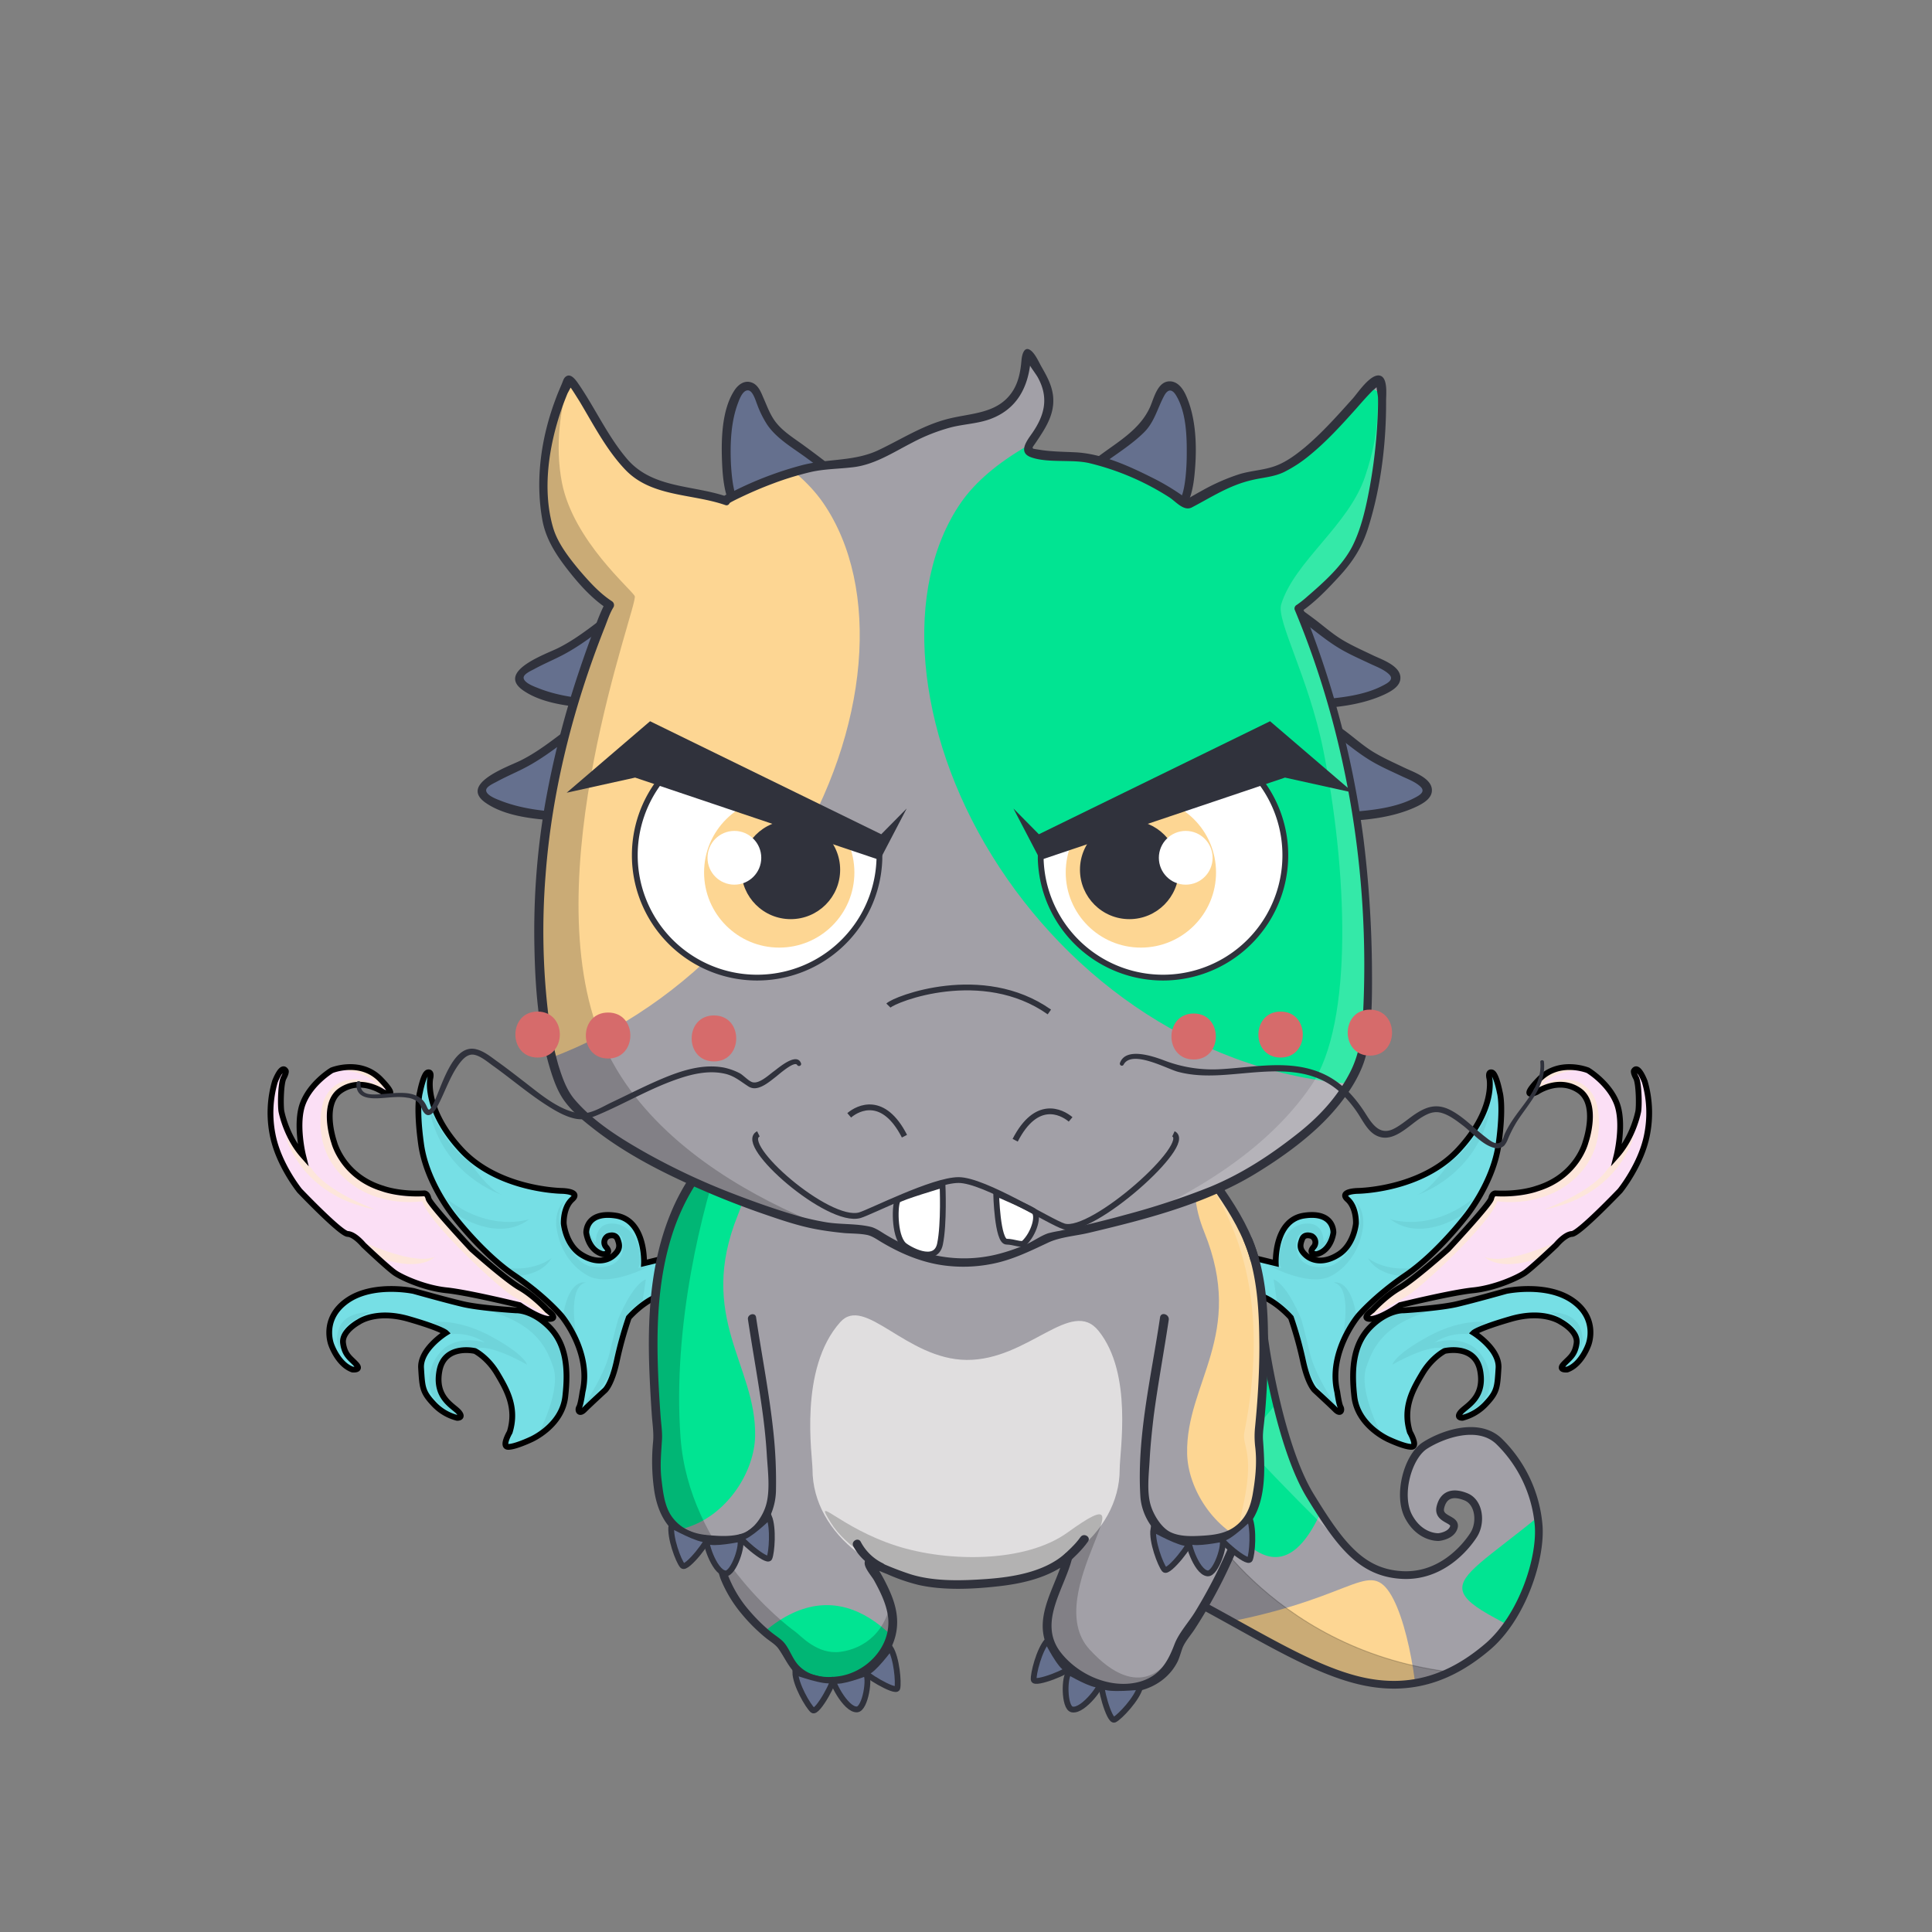 <svg xmlns="http://www.w3.org/2000/svg" xmlns:xlink="http://www.w3.org/1999/xlink" viewBox="0 0 1000 1000">
<rect x="0" y="0" width="1000" height="1000" fill="#808080" stroke="none"/>
<defs>
<linearGradient id="uli" x1="-0.54" y1="1499.41" x2="-108.35" y2="1549.15" gradientTransform="matrix(0.97, -0.24, 0.24, 0.97, -59.22, -1331.66)" gradientUnits="userSpaceOnUse">
<stop offset="0" stop-color="#551500"/>
<stop offset="0.36" stop-color="#390900"/>
<stop offset="0.61" stop-color="#2a0300"/>
<stop offset="0.66" stop-color="#2f0201"/>
<stop offset="0.89" stop-color="#3f0005"/>
</linearGradient>
<linearGradient id="uli_2" x1="296.14" y1="1417.29" x2="188.33" y2="1467.03" gradientTransform="matrix(-0.98, 0.22, 0.22, 0.98, 22.1, -1260.95)" xlink:href="#uli"/>
<linearGradient id="uli_3" x1="-359.29" y1="1472.16" x2="-359.29" y2="1571.52" gradientTransform="matrix(0.97, -0.24, 0.24, 0.97, 158.97, -1357.34)" gradientUnits="userSpaceOnUse">
<stop offset="0" stop-color="#d47c00"/>
<stop offset="0.46" stop-color="#ff7800"/>
<stop offset="0.67" stop-color="#ed7500"/>
<stop offset="1" stop-color="#d47000"/>
</linearGradient>
<linearGradient id="uli_4" x1="-340.05" y1="1472.16" x2="-340.05" y2="1571.52" xlink:href="#uli_3"/>
<linearGradient id="uli_5" x1="-330.22" y1="1477.45" x2="-330.22" y2="1573.24" gradientTransform="matrix(0.97, -0.24, 0.24, 0.97, 158.97, -1357.34)" gradientUnits="userSpaceOnUse">
<stop offset="0.01" stop-color="#ff9c00"/>
<stop offset="0.41" stop-color="#e98700"/>
<stop offset="0.78" stop-color="#ff7800"/>
<stop offset="0.86" stop-color="#ed7500"/>
<stop offset="1" stop-color="#d47000"/>
</linearGradient>
<linearGradient id="uli_6" x1="-327.65" y1="1477.46" x2="-327.65" y2="1573.24" xlink:href="#uli_5"/>
<linearGradient id="uli_7" x1="-376.76" y1="1472.19" x2="-376.76" y2="1571.55" gradientTransform="matrix(0.97, -0.24, 0.24, 0.97, 158.97, -1357.34)" gradientUnits="userSpaceOnUse">
<stop offset="0" stop-color="#e99c00"/>
<stop offset="0.46" stop-color="#ff7800"/>
<stop offset="0.67" stop-color="#ed7500"/>
<stop offset="1" stop-color="#d47000"/>
</linearGradient>
<linearGradient id="uli_8" x1="-343.75" y1="1447.85" x2="-343.75" y2="1501" gradientTransform="matrix(0.97, -0.24, 0.24, 0.97, 158.97, -1357.34)" gradientUnits="userSpaceOnUse">
<stop offset="0" stop-color="#7f6a00"/>
<stop offset="0.84" stop-color="#944e00"/>
</linearGradient>
<linearGradient id="uli_9" x1="-343.65" y1="1447.85" x2="-343.65" y2="1501" xlink:href="#uli_8"/>
<linearGradient id="uli_10" x1="-343.15" y1="1444.34" x2="-352.85" y2="1454.04" gradientTransform="matrix(0.97, -0.24, 0.24, 0.97, 158.97, -1357.34)" gradientUnits="userSpaceOnUse">
<stop offset="0" stop-color="#7f4a00"/>
<stop offset="0.84" stop-color="#aa8400"/>
</linearGradient>
<linearGradient id="uli_11" x1="-338.39" y1="1449.11" x2="-348.09" y2="1458.81" xlink:href="#uli_10"/>
<linearGradient id="uli_12" x1="-307.12" y1="1485.19" x2="-307.12" y2="1581.02" gradientTransform="matrix(0.97, -0.24, 0.24, 0.97, 158.97, -1357.34)" gradientUnits="userSpaceOnUse">
<stop offset="0" stop-color="#ffc42a"/>
<stop offset="0.18" stop-color="#ffa619"/>
<stop offset="0.46" stop-color="#ff7800"/>
<stop offset="0.67" stop-color="#ed7500"/>
<stop offset="1" stop-color="#d47000"/>
</linearGradient>
<linearGradient id="uli_13" x1="-398.53" y1="1481.63" x2="-398.53" y2="1581.03" xlink:href="#uli_12"/>
<linearGradient id="uli_14" x1="-353.22" y1="1491" x2="-353.22" y2="1590.36" xlink:href="#uli_12"/>
<linearGradient id="uli_15" x1="994.54" y1="1786.51" x2="908.98" y2="1825.99" gradientTransform="matrix(0.87, 0.49, -0.49, 0.87, 901.77, -1827.41)" xlink:href="#uli"/>
<linearGradient id="uli_16" x1="-761.46" y1="1673.34" x2="-847.02" y2="1712.81" gradientTransform="matrix(-0.86, -0.51, -0.51, 0.86, 906.58, -1714.95)" xlink:href="#uli"/>
<linearGradient id="uli_17" x1="669.92" y1="1759.78" x2="669.92" y2="1838.62" gradientTransform="matrix(0.87, 0.49, -0.49, 0.87, 1078.87, -1697.4)" xlink:href="#uli_3"/>
<linearGradient id="uli_18" x1="685.22" y1="1759.78" x2="685.22" y2="1838.62" gradientTransform="matrix(0.87, 0.49, -0.49, 0.87, 1078.87, -1697.4)" xlink:href="#uli_3"/>
<linearGradient id="uli_19" x1="693.47" y1="1763.97" x2="693.47" y2="1839.99" gradientTransform="matrix(0.87, 0.49, -0.49, 0.87, 1078.87, -1697.4)" xlink:href="#uli_5"/>
<linearGradient id="uli_20" x1="695.07" y1="1763.98" x2="695.07" y2="1839.99" gradientTransform="matrix(0.87, 0.49, -0.49, 0.87, 1078.87, -1697.4)" xlink:href="#uli_5"/>
<linearGradient id="uli_21" x1="656.07" y1="1759.8" x2="656.07" y2="1838.65" gradientTransform="matrix(0.87, 0.49, -0.49, 0.87, 1078.87, -1697.4)" xlink:href="#uli_7"/>
<linearGradient id="uli_22" x1="682.15" y1="1740.48" x2="682.15" y2="1782.66" gradientTransform="matrix(0.87, 0.49, -0.49, 0.87, 1078.87, -1697.4)" xlink:href="#uli_8"/>
<linearGradient id="uli_23" x1="682.27" y1="1740.48" x2="682.27" y2="1782.66" gradientTransform="matrix(0.87, 0.49, -0.49, 0.87, 1078.87, -1697.4)" xlink:href="#uli_8"/>
<linearGradient id="uli_24" x1="679.45" y1="1739.28" x2="671.75" y2="1746.97" gradientTransform="matrix(0.87, 0.49, -0.49, 0.87, 1078.87, -1697.4)" xlink:href="#uli_10"/>
<linearGradient id="uli_25" x1="683.29" y1="1743.11" x2="675.6" y2="1750.81" gradientTransform="matrix(0.87, 0.49, -0.49, 0.87, 1078.87, -1697.4)" xlink:href="#uli_10"/>
<linearGradient id="uli_26" x1="711.62" y1="1770.12" x2="711.62" y2="1846.16" gradientTransform="matrix(0.87, 0.49, -0.49, 0.87, 1078.87, -1697.4)" xlink:href="#uli_12"/>
<linearGradient id="uli_27" x1="639.13" y1="1767.29" x2="639.13" y2="1846.17" gradientTransform="matrix(0.87, 0.49, -0.49, 0.87, 1078.87, -1697.4)" xlink:href="#uli_12"/>
<linearGradient id="uli_28" x1="675.19" y1="1774.73" x2="675.19" y2="1853.58" gradientTransform="matrix(0.87, 0.49, -0.49, 0.87, 1078.87, -1697.4)" xlink:href="#uli_12"/>
<linearGradient id="uli_29" x1="465.25" y1="1664.01" x2="409.21" y2="1689.86" gradientTransform="matrix(0.91, -0.4, 0.4, 0.91, -279.42, -1042.58)" xlink:href="#uli"/>
<linearGradient id="uli_30" x1="-299.93" y1="1559.19" x2="-355.96" y2="1585.04" gradientTransform="matrix(-0.92, 0.38, 0.38, 0.92, -192.06, -982.51)" xlink:href="#uli"/>
<linearGradient id="uli_31" x1="176.03" y1="1629.75" x2="176.03" y2="1681.39" gradientTransform="matrix(0.91, -0.4, 0.4, 0.91, -69.01, -1105.79)" xlink:href="#uli_3"/>
<linearGradient id="uli_32" x1="186.07" y1="1629.75" x2="186.07" y2="1681.39" gradientTransform="matrix(0.91, -0.4, 0.4, 0.91, -69.01, -1105.79)" xlink:href="#uli_3"/>
<linearGradient id="uli_33" x1="191.42" y1="1632.5" x2="191.42" y2="1682.29" gradientTransform="matrix(0.91, -0.4, 0.4, 0.91, -69.01, -1105.79)" xlink:href="#uli_5"/>
<linearGradient id="uli_34" x1="192.69" y1="1632.51" x2="192.69" y2="1682.29" gradientTransform="matrix(0.91, -0.4, 0.4, 0.91, -69.01, -1105.79)" xlink:href="#uli_5"/>
<linearGradient id="uli_35" x1="166.92" y1="1629.77" x2="166.92" y2="1681.41" gradientTransform="matrix(0.91, -0.4, 0.4, 0.91, -69.01, -1105.79)" xlink:href="#uli_7"/>
<linearGradient id="uli_36" x1="184.13" y1="1617.12" x2="184.13" y2="1644.74" gradientTransform="matrix(0.91, -0.4, 0.4, 0.91, -69.01, -1105.79)" xlink:href="#uli_8"/>
<linearGradient id="uli_37" x1="184.3" y1="1617.12" x2="184.3" y2="1644.74" gradientTransform="matrix(0.91, -0.4, 0.4, 0.91, -69.01, -1105.79)" xlink:href="#uli_8"/>
<linearGradient id="uli_38" x1="184.75" y1="1620.8" x2="179.71" y2="1625.84" gradientTransform="matrix(0.91, -0.4, 0.4, 0.91, -69.01, -1105.79)" xlink:href="#uli_10"/>
<linearGradient id="uli_39" x1="187.26" y1="1623.31" x2="182.22" y2="1628.35" gradientTransform="matrix(0.91, -0.4, 0.4, 0.91, -69.01, -1105.79)" xlink:href="#uli_10"/>
<linearGradient id="uli_40" x1="203.47" y1="1636.53" x2="203.47" y2="1686.35" gradientTransform="matrix(0.91, -0.4, 0.4, 0.91, -69.01, -1105.79)" xlink:href="#uli_12"/>
<linearGradient id="uli_41" x1="155.53" y1="1634.67" x2="155.53" y2="1686.33" gradientTransform="matrix(0.91, -0.4, 0.4, 0.91, -69.01, -1105.79)" xlink:href="#uli_12"/>
<linearGradient id="uli_42" x1="179.49" y1="1639.54" x2="179.49" y2="1691.19" gradientTransform="matrix(0.91, -0.4, 0.4, 0.91, -69.01, -1105.79)" xlink:href="#uli_12"/>
<clipPath id="clip-path">
<path d="M655.15,698.19s7.5,50.6,23,76,26.4,39.6,47,41,33.5-14.3,37.6-20.7,2.9-16.9-3.9-19.7-11.7-1.3-13.3,5.3,8,6,7,10.2c-1.2,4.7-7.9,5.3-7.9,5.3s-9.5.6-15.5-10.5-.5-31.2,8.4-36.9,27.5-12.5,38.3-2.2a69,69,0,0,1,20.5,43c1.6,17.4-8.4,48.1-26.4,63.4s-39,23.9-66.1,17.5-57.3-26.7-94.2-45.7l28.7-60.3Z" style="fill:none"/>
</clipPath>
<clipPath id="clip-path-2">
<path d="M662.55,736.19s26.3,9.2,30.7,13.1c5.3,4.7-5.4,23.9-5.4,23.9l13.7,14.3s31.3-2.9,35.8.1,4.7,21.5,4.7,21.5,12.7,6.6,17.6,5.3,14-15.5,20.7-15.8,16.5,12.8,20.2,13.1,33.6-5.8,34.2-2.5-31.1,30.7-100.1,33.7-108.3-27-108.3-27l5.3-89.7,23.9-2.8h0Z" style="fill:none"/>
</clipPath>
<clipPath id="clip-path-3">
<path d="M653.25,673s23.6,159.7,147.8,144.2c119-14.8,121-14.5,21.5,14.6,0,0-171.5,76.2-223.3-72S653.25,673,653.25,673Z" style="fill:none"/>
</clipPath>
<clipPath id="clip-path-5">
<path d="M647.5,689.69s32.48,84,64.55,82.53c28-6.69,16.34-39.11,21.62-35,10.33,8,12.83,50.17-5.5,68.3,0,0-16.57,18.53-45.41,19.72-34,1.4-56.88-7.88-80.1-66.68-16.45-41.67,4.91-61.38,23.45-67.87A38.88,38.88,0,0,1,647.5,689.69Z" style="fill:none"/>
</clipPath>
<clipPath id="clip-path-6">
<path d="M658.6,749.06c70.9,39.87,105.4,88.3,113.69,114.71,0,0-55-45-142.22-40.3C630.87,814.7,648,758.36,658.6,749.06Z" style="fill:none"/>
</clipPath>
<clipPath id="clip-path-7">
<path d="M666.79,748.7c20.88,27.44,55,32.55,74.83,13.08,22.21-33.09,54.71-36.42,68.3-19.59,0,0-13.64,5.27-16.09,9.84-11.83,50.22-26.19,60.68-45.77,71.28C719.6,838.73,676.5,839.36,640,822.19,640.8,813.42,656.19,758,666.79,748.7Z" style="fill:none"/>
</clipPath>
<clipPath id="clip-path-9">
<path d="M666.79,748.7C690,775.86,725,790.36,758.57,781.78c0,0-5.07,30.14-33.34,42.29-28.48,11.29-48.73,15.29-85.23-1.88C640.8,813.42,656.19,758,666.79,748.7Z" style="fill:none"/>
</clipPath>
<clipPath id="clip-path-10">
<path d="M621.05,687.79l-27.7,139.8c36.5,23,116.7,22.1,157.2-7.2,9.5-6.9,29.9-27,29.9-27,11.9,17.6,29.3,13.7,37.2-10.3,4-12.1.8-46.5-.4-47.8-3-3.3-37.4,5.5-53.2,17-14.6,10.6,3.8,33.4,5.6,32.6,1.6-.7-3,1.9-4.6,2.8-19.8,10.9-55.8,25.6-86.7,12.1C621.35,774.89,621.05,687.79,621.05,687.79Z" style="fill:none"/>
</clipPath>
<clipPath id="clip-path-12">
<path d="M640.85,744.29l-37,82c39,36.2,152.4,61.4,166,0,10-45-28-43-9-22,3.3,3.6,3,49-67,31C629.05,818.59,640.85,744.29,640.85,744.29Z" style="fill:none"/>
</clipPath>
<clipPath id="clip-path-13">
<path d="M620.45,823l-11.7-120.2c-1.5,0,66.2,40.9,93.1,59.6,17.5,12.1,33,34.1,29.5,56.1-1.9,11.9-7.2,32-24.5,31.7-8.2-.2-12.4-2.4-13-5-.8-3.4,13.7-4.6,18.3-10.3,6.4-7.9,1.8-21.3-18.2-32.6C651.75,778.29,620.45,823,620.45,823Z" style="fill:none"/>
</clipPath>
<clipPath id="clip-path-14">
<path d="M624.65,780.49l27-27.3s11.6,59.4,35.1,72.6,38.8,5.7,59.6,13.8,23.5,33.3,20.3,35.5c-4.7,3.2-9.2-15.6-32.4-19.6-13.7-2.4-41,7.5-67.7,2.1s-55.5-27.5-55.5-27.5Z" style="fill:none"/>
</clipPath>
<clipPath id="clip-path-15">
<polyline points="658.65 778.99 677.15 807.19 697.65 820.29 719.65 823.49 741.15 814.49 743.05 811.29 737.65 775.19 741.85 767.69 771.55 751.69 788.85 745.69 803.05 778.19 805.05 799.99 789.15 811.69 756.15 823.19 744.65 832.99 722.35 843.79 693.15 844.69 661.35 835.69 640.55 815.79 601.65 787.79 640.55 758.69 658.65 778.99" style="fill:none"/>
</clipPath>
<clipPath id="clip-path-17">
<path d="M640.85,684.69a251.12,251.12,0,0,0,20,49.3c3.8,7.3,29.4,8.4,34.6,15.8,4,5.8-10.6,20.4-5.7,25.9a98.26,98.26,0,0,0,10.3,10c5.5,4.9,31.1-2,37.4,1.8,3.9,2.3,4.9,9.2,4.3,14.7-.5,4.6-2.9,8.2.9,9.4,4.6,1.4,12.4,4.8,17,2.7,8-3.7,13.3-15,23.2-16,5.9-.6,14,15.3,20.4,13.8,121.9-28.7-139.3,106.5-206.7-35.3S640.85,684.69,640.85,684.69Z" style="fill:none"/>
</clipPath>
<clipPath id="clip-path-31">
<path d="M646.53,690.07s42.72,96.29,70.14,80.78c23.33-14.62,10.08-34.49,17.21-33.74,11.12,12.49,10.5,46-3.24,65.15,0,0-16.47,31.1-76.79,20.76-20.33-3.48-32.41-20.48-50.91-63.58-12.31-28.67-5.31-45.54,6.37-55.45,6.22-5.28,13.07-12.42,19.74-14.47A28.38,28.38,0,0,1,646.53,690.07Z" style="fill:none"/>
</clipPath>
<clipPath id="clip-path-32">
<path d="M665.33,752.53s88.67,51.55,107,111.24c-2.44-.74-61-46.58-136.62-39.91C656.67,795.94,665.33,752.53,665.33,752.53Z" style="fill:none"/>
</clipPath>
<clipPath id="clip-path-33">
<path d="M671.67,748.36s14.9,32.5,51,24c23.29-7.8,26-22,41.91-34,14.17-10.65,44.55-4,45.3,3.81-2.44-.74-18.75,10.5-19.8,20.21-4.29,31.13-19.45,56.29-62.35,68.89,0,0-36.44,12.07-89.27-8.6C619.29,815.18,671.67,748.36,671.67,748.36Z" style="fill:none"/>
</clipPath>
<clipPath id="clip-path-35">
<path d="M661,741.86s17,28.11,52.86,38.51c22.39,5.49,32.79,3.58,44.71,1.41-2.44-.75-1.82,41.33-61.11,51,0,0-20.46,7.08-59-10.09C619.29,815.18,661,741.86,661,741.86Z" style="fill:none"/>
</clipPath>
<clipPath id="clip-path-36">
<path d="M354.65,680.29c-53.5-14.4-32.7,20.4-40.6,21.5-18.8,2.7-32-23.9-44.2-19.4-18.6,6.8,10.6,63.6,10.6,63.6-65.3-15.8-66.1-70.8-66.1-70.8l-10.8,22.7c-8.1-18.7-10.4-49.3-.5-74.1,10.9-27.4,34.7-48.2,38.9-49.3,8-2.2,6.1,5.8,12.8,8.5,6.9,2.8,16.1.6,16.4,2.8,4.5,31.3,41.6,49.6,67.2,43.8,17.8-4.1,28.4,5.1,28.4,5.1l-3.7,13.9Z" style="fill:none"/>
</clipPath>
<clipPath id="clip-path-37">
<path d="M640.65,687.19c53.5-14.4,32.7,20.4,40.6,21.5,18.8,2.7,32-23.9,44.2-19.4,18.6,6.8-10.6,63.7-10.6,63.7,65.3-15.8,66.1-70.8,66.1-70.8l10.8,22.7c8.1-18.7,10.4-49.3.5-74.1-10.9-27.4-34.7-48.2-38.9-49.3-8-2.2-6.1,5.8-12.8,8.5-6.9,2.8-16.1.6-16.4,2.8-4.5,31.3-41.6,49.6-67.2,43.8-17.8-4.1-28.4,5.1-28.4,5.1l3.7,13.9Z" style="fill:none"/>
</clipPath>
<clipPath id="clip-path-38">
<path d="M646.85,643s21.9-8.5,38.5-19.6c15.7-10.6,19.1-28.5,23.7-24.9,9.4,7.5,20.3,25.2,27.7,31.7s21.5,23.2,21.9,38.6c.3,14.4-3.8,36.2-8.2,32.4s-9.3-25.3-25.8-25-32.2,11.2-32.2,11.2-18.7-27.2-32.8-18.8C647.45,675.89,646.85,643,646.85,643Z" style="fill:none"/>
</clipPath>
<clipPath id="clip-path-39">
<path d="M351.85,643s-21.9-8.5-38.5-19.6c-15.7-10.5-19.1-28.5-23.7-24.8-9.4,7.5-20.3,25.2-27.7,31.7s-21.5,23.2-21.9,38.6c-.3,14.4,3.8,36.2,8.2,32.4s9.3-25.3,25.8-25,32.2,11.2,32.2,11.2,18.7-27.2,32.8-18.8C351.25,675.89,351.85,643,351.85,643Z" style="fill:none"/>
</clipPath>
<clipPath id="clip-path-40">
<path d="M642.55,630.59s62.8-36.2,71.2-63.8c6.6-21.7,42.4-7.2,71.4,10.8,16.1,10,53.6,40.9,70.4,76.7,18.2,38.5,20.4,74.5,13,82.1s-20-45.5-50.2-78.2c-36.4-39.5-84.2-62.4-81.8-43.2,6.2,49.2,2.9,101.1-2.5,106.7s-11.1-67.5-31.7-81.2c-18.8-12.4-55,5.3-55,5.3Z" style="fill:none"/>
</clipPath>
<clipPath id="clip-path-41">
<path d="M352.35,625.79s-62.8-36.2-71.2-63.8c-6.6-21.7-42.4-7.2-71.4,10.8-16.1,10-53.6,40.9-70.4,76.7-18.2,38.5-20.4,74.5-13,82.1s20-45.5,50.2-78.2c36.4-39.4,84.3-62.4,81.9-43.3-6.2,49.2-2.9,101.1,2.5,106.7s11.1-67.5,31.7-81.2c18.8-12.4,55,5.3,55,5.3Z" style="fill:none"/>
</clipPath>
<clipPath id="clip-path-42">
<path d="M357.55,613.19c-2.4-1.3-26.6,60.6-18.7,110,3.4,21-2.5,66.7,14.7,69.7,22,3.8,26,35,26,35,8.6,11.3,22.9,18.5,26.3,24.7,8.4,15.1,18.5,21.3,37.7,15,19.7-13.6,26.1-30.4,8.7-53-1.2-6,7.8.2,24,2.3,25.3,3.3,64,4.3,76-8.3,7.4-7.8-9.7,19.1-8.9,33.5,1.5,26.3,40.8,43,58.8,20.8,12.2-8.9,36-62.8,42.9-76.9,8.4-17.1,6.8-38.3,8.3-59.6,3.5-48.3-5.6-97.4-28.8-114.8-15.4-11.6-32.4-5.5-55.3-7.1l-83.4-34.9-128.3,43.6" style="fill:none"/>
</clipPath>
<clipPath id="clip-path-43">
<path d="M347.35,575.19c-28.7,37.6-37.7,105.8-36.1,157.6,1.4,48,45.7,106.7,92.4,118,3.3,8.4,4.2,10,11.5,15.5s22.1,4.5,30,0c10-5.7,16.4-14.6,17-26.1.6-12.3-9.7-25.9-11-28.7-.3-.6,16.6,11.3,41.8,13.3,24.1,1.9,56.3-6.1,59.5-8.9-3.3,15.3-14,18-9.6,32.5,4,13.3,25.4,28.6,45.1,24.8s21.7-21.4,22.5-22.4c15-17.7,56.1-37.1,69.9-106.8,13.5-68.6-11.8-164.9-20.8-172.5s-142.5,32.5-183.1,28A726.85,726.85,0,0,0,388,595C377.35,595,347.35,575.19,347.35,575.19Z" style="fill:none"/>
</clipPath>
<clipPath id="clip-path-44">
<path d="M358.35,604.69c-27.5,39.4-34.1,83.2-35.5,130.5-1.5,48,34.2,104.3,80.9,115.7,3.3,8.4,4.2,10,11.5,15.5s22.1,4.5,30,0c10-5.7,16.4-14.6,17-26.1.6-12.3-11-28.7-12.3-31.5-.5-1.2,19,9.2,30.5,10.2,47.3,4,64.3-5.3,70.8-11-3.3,15.3-12.7,26-8.3,40.5,4,13.3,25.4,28.6,45.1,24.8s21.7-21.4,22.5-22.4c15-17.7,42.8-33.8,56.5-103.5,13.5-68.6-33.2-145.8-42.2-153.4s-107.7,10.1-148.3,5.5a726.85,726.85,0,0,0-88.5-4.5C377.35,595,358.35,604.69,358.35,604.69Z" style="fill:none"/>
</clipPath>
<clipPath id="clip-path-93">
<path d="M375.75,259.29c-11.7-4.3-33.2-4.2-46.9-14.3s-33-52.4-34.8-48c-1.7,4.1-18.8,37.8-10.4,75.4,3,13.2,22.5,35,31.7,40.7-1.1,1.7-10.4,23.3-19.3,53.7a435.85,435.85,0,0,0-13.7,62.9,386.68,386.68,0,0,0-3.5,57c.4,39.3,6.7,73.1,16.9,84.3,32.3,35.2,110.5,59.7,123.5,62.6,14,3.1,24.6,2.9,30.8,3.8s39.3,34.1,93,3.2c0,0,77.2-14.9,109.6-37.3,32.2-22.2,40.8-31.4,51.2-53.8,5.5-11.8,6.7-76.6-3.1-134.8-8.9-52.6-28.6-99.6-28.6-99.6s10.1-6.8,25.5-24.7c16.3-19,20.2-90.6,16.6-93.5-3.8-3-34.9,45.1-58.9,48-23.1,2.8-38.8,16.2-40.9,16.4-.1,0-10.9-10.2-37.9-19.9-22.4-8.1-18.5-2.7-41-6.6-13.2-2.3,17.7-15.5,4-39.8-19.5-34.7,9,16.3-38.5,22.3-30.3,3.8-42.9,22.7-64.1,22.7C410.45,240.19,375.65,259.09,375.75,259.29Z" style="fill:none"/>
</clipPath>
<clipPath id="clip-path-94">
<path d="M378.55,259.49c-31.3-11.5-96-17.1-98.9-10s17.2,50.5,38.6,63.9c-1.8,2.8-24.8,56.9-33,116.6s-1.6,124.9,13.4,141.2c32.3,35.2,110.5,59.7,123.5,62.6,14,3.1,24.6,2.9,30.8,3.8s39.3,34.1,93,3.2c0,0,77.2-14.9,109.6-37.3,32.2-22.2,40.8-31.4,51.2-53.8,5.5-11.8,6.7-76.6-3.1-134.8-8.9-52.6-28.6-99.6-28.6-99.6a215.08,215.08,0,0,0,26.3-28.5c14-18,15.9-34,12.3-36.9-3.8-3-24.2-4.1-48.3-1.1-23.1,2.8-46,12.6-48,12.8s-53.6-15.6-112.6-18S377.55,257.49,378.55,259.49Z" style="fill:none"/>
</clipPath>
<clipPath id="clip-path-95">
<path d="M510,244.59c-27.5-3.8-36.4-.3-58.3,6.3-10.2-8.8-9.1-14-23.3-16s-41.6,9.6-46.4,12.3-5.4,6.3-3.5,10.3c-31.3-11.5-95.9-17.1-98.9-10s17.2,50.5,38.6,63.9c-3.6,5.5-9.1,31.3-5.2,49.2-19.4,14.4-27.2,33.9-25.1,57.9.6,7,1.2,9.6,4.5,20.7-6.1,20.2-23.8,97.3,6.2,130,32.3,35.2,110.5,59.7,123.5,62.6,14,3.1,24.6,2.9,30.8,3.8s39.3,34.1,93,3.2c0,0,77.2-14.9,109.6-37.3,32.2-22.2,40.8-31.4,51.2-53.8s-7.6-95.9-6.1-104.7c4-24.1,3.2-37.9-.4-50.2-7-23.5-23.5-31.9-23.5-31.9a134.59,134.59,0,0,0,3-25.3,61.49,61.49,0,0,0-4.6-22.4,215.08,215.08,0,0,0,26.3-28.5c14-18,15.9-34,12.3-36.9-3.8-3-24.2-4.1-48.3-1.1-23.1,2.8-46,12.6-48,12.8-4.2.4-1.4-7.3-10.9-12.7s-40.4-10.6-47.8-8-12.7,11.6-16.4,13.6S537.45,248.29,510,244.59Z" style="fill:none"/>
</clipPath>
<clipPath id="clip-path-96">
<path d="M509.29,263.74c-19,4.12-31-.88-47-12.13-10.2-8.8-21.5-24.28-30.75-24.28-14.34,0-50.25,11-55.52,17.95-3.34,4.38-1.3,24.12.6,28.12-29.08-19.79-97.2-35.26-100.2-28.16s15.14,84.61,36.54,98c7.58,7.11,3.5,8.28-1.68,12-19.4,14.4-25.49,39.28-23.39,63.28.6,7,1.2,9.6,4.5,20.7,2,6.12,9.18,8.79,9.12,17-6.47,40-7.06,94.16,14.77,118,24.76,41.39,92.81,54.75,105.81,57.65,14,3.1,24.6,2.9,30.8,3.8s47.15,36.27,93,3.2c0,0,77.2-14.9,109.6-37.3,28-20.78,30.71-37,39.7-62.37,5-14,.62-56.6.06-79.39-.37-15,4.74-13.24,5.34-16.74,8.78-16.3,8.84-38.32,5.24-50.62-3.12-21.84-12.44-30.87-12.44-30.87-5.25-5.08-13.68-4.81-14-10.66.25-3.32,2.63-3.48,6.63-10.42,9.33-9.89,21.78-38.28,26.62-52.24,6.21-19.82,7.6-39.15,7.6-42.94-3.8-3-26.72,1.28-51.2,7-22.52,6.13-47.1,23.12-49.1,23.32,3.27-26.19,2.47-30.2-7-35.6s-45.1-14.59-52.5-12-17,19.11-20.7,21.11S531.5,255.86,509.29,263.74Z" style="fill:none"/>
</clipPath>
<clipPath id="clip-path-97">
<path d="M377.83,284c-6.32-14.66-18.07-44.09-33.31-57.91-12.85-11.65-50.17-10.73-51.82-6.69-1.72,4.2,15.45,11.37,21.13,33.17,3.92,15-2.67,41.34-4.16,60.93-1.11,1.72-3.34,23.5-4.34,54,4,26.36-6.5,41.35-12.83,64.36-8.2,59.7-7.33,121.7,7.67,138,32.3,35.2,109,61,122,63.93,14,3.1,24.6,2.9,30.8,3.8s39.3,34.1,93,3.2c0,0,77.2-14.9,109.6-37.3,32.2-22.2,37.4-32.18,47.8-54.58,5.5-11.8,11.89-70.8-6.52-133.38C682,368.11,689,322.79,689,322.79c-3.58-26.24-12.08-63.52-4.19-73.79,14-18,22.63-22.43,19-25.33-3.8-3-16.11-2.58-40.21.42-23.1,2.8-40.32,65.46-42.32,65.66s-46-29.14-116.85-28.92C445.43,261,376.83,282,377.83,284Z" style="fill:none"/>
</clipPath>
<clipPath id="clip-path-98">
<path d="M514.23,240.69c-25.67-1.68-51.48-.52-67.5,3.34-3.17-3.42-7.17-9.59-20.09-10.09-14.33-.55-42.11.47-46.91,3.17s-7.1,4.66-7.67,8c-1-3.25-7.25-10-12.75-9,1.17,2.75,4.58,10,1.5,13.92-2.08-3.34-12.92-8.42-17.33-5.34,2.58,2.5,9.08,11,7.58,13.92-32.61,11.07-74.75,32.17-78.75,39.12,4.12,9.75,22.12,12,38,18.88-2.32,3.54-1.5,11.37-1.13,16.5-3.12.5-8,2.5-10.12,7.5-7.72,5.73-6.88,34.5-6.13,42.12-8.23,9.84-13.26,19-12,33.5.6,7,1.95,12.28,5.25,23.38-6.1,20.2-17.8,98.88,12.2,131.58,32.3,35.2,110.5,59.7,123.5,62.6,14,3.1,24.6,2.9,30.8,3.8s39.3,34.1,93,3.2c0,0,77.2-14.9,109.6-37.3,32.2-22.2,40.8-31.4,51.2-53.8s-7.6-95.9-6.1-104.7c1.15-6.92,6.94-4.7,7.35-10.13,1-13.48-3.1-37.73-5.67-46.5-2.18-6.53-8.17-5.5-8.17-5.5,5-4.17,6.67-12,3.84-34.83-.35-3.8-1.84-10.37-6-15.5-2.86-3.53-6-4.34-10.34-6.34-1.38-4.8-1.12-10-2-12.16,8.35-9.39,12.34-15.34,16.84-29.17,7.66-25.5,2.43-59.77-1.17-62.67-3.8-3-10.17,16.17-32.33,24.17,0-4.83,5.74-12.46,5.66-15.33-4.68-.83-18.66,2.83-20.16,14-4.07-5.44-6.67-15.34-7.84-20.34-11.16,7.84-4.35,26.6-5,26.67-4.2.4-6.87.27-9.16-1-2.76-1.57-10.89-10.12-18-13.33-15.5-7-33-10-51.34-5.17-7.58,2-10.5,6.83-12.5,11.67C542.23,243.53,532.73,241.36,514.23,240.69Z" style="fill:none"/>
</clipPath>
<clipPath id="clip-path-99">
<path d="M373.21,245.6c-11.7-4.3-37.22-25.53-57.68-20.64,1.19,3.73,2.18,5.37,7.42,11.65-16-1.89-32.47-2.7-38.48-25.21-1.7,4.1-16.8,19-.82,61,8.52,13.14,15.81,22.84,23.55,29.47-1.1,1.7-10.37,20.5-.75,49-11.51,10.4-21.12,15-25.75,35-2.21,16.33.08,34.6,3.3,51.34.52,2.68-8.65,44.56-8.62,47.14-8.62,42.53,7.09,72.58,17.29,83.78,42.16,38.24,76,48.54,103.84,59.71,14,3.1,47.34,8.66,53.54,9.56s47.6,36,103.35.76c0,0,59.1-10,100.92-32.5,30.44-19.71,46.61-28.06,57-50.46,7.22-27,7.73-44.77,4.71-67.89-1.52-11.58-6.07-27-7-41.62-.68-10.53,2.76-19.19,0-32.57-1.58-9.38-.65-28.76-5.18-37.22-6.11-11.44-18-11.69-20.61-22.53-1.25-5.29,4.35-22.8,3.77-27.5-1.94-15.94-2.55-21.29-2.55-21.29s1-5.49,16.44-23.39c21.89-35,9.69-64.17,6.09-67.07-2.14,1.09-10.45,25.75-40,25.27-.46-1.91,3.9-6.13,6.45-9.27-19.34-10.46-49.65,18.55-51.75,18.75,0,0-6.82-12.44-17.09-16.18-12.46-4.54-27.44-7.32-43.87-4.72-6.51,1-12.66,15.84-19,14.15-15.1-4-28.92-8.75-38.7-9.43-13.2-2.3-32.5,0-51.55,7.43-7.45-3.42-10.27-16.77-20.86-16.05-16,1.09-39.31,5.11-51,11.13C373.68,238.26,373.19,245.56,373.21,245.6Z" style="fill:none"/>
</clipPath>
<clipPath id="clip-path-100">
<path d="M377.1,253.46c-11.7-4.3-37.1-22.08-57.55-17.2,1.19,3.74,4.45,4.85,5.66,9.89-16-1.9-29.21-3-35.23-25.56-1.7,4.1-19.48,15-6.33,51.8,3,13.2,19.42,33.26,28.62,39-1.1,1.7-7.32,25-16.22,55.44-6.11,20.6-13.73,34.43-16.73,55.7-2.57,18.89-13.68,44.54-13.45,63.6-8.62,42.52,5.18,83.33,15.38,94.53,38,43.49,79.75,51,115.26,47.21,14,3.1,47.34,8.66,53.54,9.56s47.6,36,103.35.76c0,0,69.1-13.82,101.79-28.6,33.31-16.69,48.91-30.9,59.31-53.3,14.75-34.39,7.75-79.39-5.51-143.14-8.9-52.6-29.6-98.33-29.6-98.33s2.86-6.49,18.26-24.39c18.61-33.28,8-61.63,4.35-64.53-2.14,1.09-13.75,24.29-39.12,23.3-.46-1.91,2.41-5.79,5-8.93-19.34-10.45-56.17,20.9-58.27,21.1-.1,0-51.72-17.08-82.26-19.22-13.2-2.3-63.31-4.91-89.27.43C411,244.25,377,253.26,377.1,253.46Z" style="fill:none"/>
</clipPath>
<clipPath id="clip-path-101">
<path d="M372.24,244.6s-78-20.5-101.5-11c0,0,2,45,38,66l-.5,5a14.31,14.31,0,0,0-13,12.5c-2,12-2.5,33.5-2.5,33.5s-.5,8,5.5,9c0,0-11.67,7.17-14.67,18.67s-5.5,12.33-2.5,21.67,7.84,12.33,2.67,34.33-15.17,37.56-10.83,88.78,46.33,68.22,46.33,68.22l44,23s34,17,76,20c0,0,10.67-.67,22.33,8.33s23.34,10.67,33.67,10.67,32.67-4.33,40.33-9.33,22.34-8.67,27.34-8.67,55.33-13.33,72.66-22.33,55.34-30,65-48.34,14.34-20.33,13.34-48.33-7-59-7-59-3-12-2.34-23,2.67-23.67,2.67-23.67,6.83-8.66,5.17-17.33-6.84-24.5-6.84-24.5-4-6-9-5c0,0,3.67-4.17,3.84-14.17s-1.34-28.16-6-32.5-8.67-6.83-13.67-5c0,0-1.17-6.5-2.5-8,0,0,26.5-25.5,32-35.66s9.83-23.67,9.83-23.67,2-10.33-7-10.5l-28.16-.67s3.66,16-11.34,23.5c0,0-13.66,2.84-18.5-9.5,0,0-.83-7.83,1-11.33,0,0-29.83,9-36.66,11.33,0,0-4.5,2.5-5.34-2.33,0,0-4.5-15-25.5-16s-27.83-2.83-27.83-2.83-10.5,1-14,8.33-13.67,16.5-13.67,16.5,1.5-25.5-5.66-32.83-19-19.5-38.5-18.5-22.17,11-22,17.16,1.16,11.5,7.33,12.84c0,0-4.33-8-.33-12.17s9.83-5.33,12.5-1.33,5.83,8.33,1.33,17.16-13.17,16-13.17,16-6.5,3-9.66,2.84c0,0-12.5-6.17-21-17.34,0,0-10-11.16-17.67-12s-24.5.67-35,6-16.5,5-18.17,9.34S372.24,244.6,372.24,244.6Z" style="fill:none"/>
</clipPath>
<clipPath id="clip-path-112">
<path d="M510,248.69c-27.5-3.8-36.4-.3-58.3,6.3-10.2-8.8-9.1-14-23.3-16s-41.6,9.6-46.4,12.3-5.4,6.3-3.5,10.3c-31.3-11.5-95.9-17.1-98.9-10s17.2,50.5,38.6,63.9c-3.6,5.5-9.1,31.3-5.2,49.2-19.4,14.4-27.2,33.9-25.1,57.9.6,7,1.2,9.6,4.5,20.7-6.1,20.2-23.8,97.3,6.2,130,32.3,35.2,110.5,59.7,123.5,62.6,14,3.1,24.6,2.9,30.8,3.8s39.3,34.1,93,3.2c0,0,77.2-14.9,109.6-37.3,32.2-22.2,40.8-31.4,51.2-53.8s-7.6-95.9-6.1-104.7c4-24.1,3.2-37.9-.4-50.2-7-23.5-23.6-31.9-23.6-31.9a134.59,134.59,0,0,0,3-25.3,61.49,61.49,0,0,0-4.6-22.4,215.08,215.08,0,0,0,26.3-28.5c14-18,15.9-34,12.3-36.9-3.8-3-24.2-4.1-48.3-1.1-23.1,2.8-46,12.6-48,12.8-4.2.4-1.4-7.3-10.9-12.7s-40.4-10.6-47.8-8-12.7,11.6-16.4,13.6S537.45,252.49,510,248.69Z" style="fill:none"/>
</clipPath>
<clipPath id="clip-path-124">
<path d="M375.75,259.29c-11.7-4.3-33.2-4.2-46.9-14.3s-40.82-4.63-42.62-.23c-3.24-.12-7.86-.17-9.85,2.35,3,13.2,13.71,71,22.91,76.69-.78,1.19,12.7,14.13,18.3,25.55-.49,5.85-17.45,10.27-20.08,19.27-6.12,20.6-6.05,23.45-9.06,44.73-1.86,13.73,4.42,24.89,12.48,38.52,1.44,5.71-1.41,18-1.34,23.2-4.34,42.54.07,77,10.27,88.23,27.32,51.25,96.39,67.39,109.39,70.29,14,3.1,24.6,2.9,30.8,3.8s39.3,34.1,93,3.2c0,0,77.2-14.9,109.6-37.3,32.2-22.2,40.8-31.4,51.2-53.8,5.5-11.8,6.7-76.6-3.1-134.8-8.9-52.6-28.6-99.6-28.6-99.6s10.1-6.8,25.5-24.7c16.3-19,20.2-90.6,16.6-93.5-3.8-3-34.9,45.1-58.9,48-23.1,2.8-38.8,16.2-40.9,16.4-.1,0-10.9-10.2-37.9-19.9-22.4-8.1-18.5-2.7-41-6.6-13.2-2.3,17.7-15.5,4-39.8-19.5-34.7,9,16.3-38.5,22.3-30.3,3.8-42.9,22.7-64.1,22.7C410.45,240.19,375.65,259.09,375.75,259.29Z" style="fill:none"/>
</clipPath>
<clipPath id="clip-path-125">
<path d="M377.33,285.25c-5-13.13-18.83-48.14-33-59.3-13.39-10.51-49.5-11.26-51.3-6.86-3.25-.11,21.71,27.77,19.72,30.28,3,13.2-2.26,46.76-3.34,59.17-.77,1.2-2.88,25.82-2.75,38.54-.5,5.85-2.38,14.53-.54,25.24-.62,21.24-.33,19.43-6.59,40.54-1.86,13.73-6,18.51-8.37,32.05.18,6.47-2.68,24.52-2.62,29.72-7.76,49.23,2.43,83.11,12.63,94.31,27.31,51.25,105.11,61.75,118.11,64.65,14,3.1,24.6,2.9,30.8,3.8s39.3,34.1,93,3.2c0,0,77.2-14.9,109.6-37.3,32.2-22.2,40.8-31.4,51.2-53.8,5.5-11.8,6.7-76.6-3.1-134.8-8.9-52.6-28.6-99.6-28.6-99.6s10.1-6.8,25.5-24.7c16.3-19,20.2-90.6,16.6-93.5-3.8-3-34.9,45.1-58.9,48-23.1,2.8-38.8,16.2-40.9,16.4-.1,0-10.9-10.2-37.9-19.9-22.4-8.1-18.5-2.7-41-6.6-13.2-2.3,17.7-15.5,4-39.8-19.5-34.7,9,16.3-38.5,22.3-30.3,3.8-33.32,47.3-54.52,47.3C420,264.79,377.23,285.05,377.33,285.25Z" style="fill:none"/>
</clipPath>
<clipPath id="clip-path-126">
<path d="M514.23,241.45c-27.35-.72-44.6-1.47-66.3,3.05-10.2-8.8-5.46-7.71-19.66-9.71s-56.27-.28-56.81,9.73c-1.49-1.39-4.21-8-11-7.76.13,2.41,2.79,11.9.85,12.93-2-1.89-16-6.74-17.85-5.46,3.25,2.82,7,13,7.62,14.38-23.43,8.12-72.18,30.5-78.2,39.11,3.77,9.26,16.05,11.26,37.45,19.64-2.68,6-2.43,11.12-1.06,16.81-19.81,6.25-19.22,36-16.32,49.32-6.8,8.62-13,12.56-12,33.5a109.48,109.48,0,0,0,4.68,24.65c-6.1,20.2-17.06,99,12.94,131.65,32.3,35.2,110.5,59.7,123.5,62.6,14,3.1,24.6,2.9,30.8,3.8s39.3,34.1,93,3.2c0,0,77.2-14.9,109.6-37.3,32.2-22.2,40.8-31.4,51.2-53.8s-7.6-95.9-6.1-104.7c.91-5.5,6.74-7.7,7.18-12.23a113.11,113.11,0,0,0-3.79-40.13c-2.94-13.9-12.19-9.87-12.19-9.87,6.5-4,9.32-19,6.55-31.09-2.89-12.62-5.43-23.79-16.91-26.82-.11-7.69.93-5.06-2-12.17,9.61-8.69,11-14.91,16.11-27,9.08-18.09,2.71-62.18-.89-65.08-4.94-.32-9.44,15.74-30.16,23-1-2.21,5.64-13.45,3.4-14-3.27-.79-18.6,5.82-19.17,12-3.64.74-7.53-18.53-9.57-17.2-8.28,5.81-4.08,25.66-5,25.75-7.09,1.56-12.84-7.1-22.34-12.5s-37.47-12.71-49.48-7.86c-13.89-.28-14.85,7.95-17.88,11.67C540.69,245.53,541.73,245.25,514.23,241.45Z" style="fill:none"/>
</clipPath>
<linearGradient id="uli_43" x1="883.73" y1="349.97" x2="885.7" y2="558.67" gradientTransform="translate(-10.96 275.68) rotate(10.41)" gradientUnits="userSpaceOnUse">
<stop offset="0.34" stop-color="#ffb815"/>
<stop offset="0.46" stop-color="#ffa811"/>
<stop offset="0.7" stop-color="#ff7d05"/>
<stop offset="0.8" stop-color="#ff6a00"/>
<stop offset="0.84" stop-color="#fc6200"/>
<stop offset="0.91" stop-color="#f34d00"/>
<stop offset="0.97" stop-color="#e93400"/>
</linearGradient>
<radialGradient id="uli_44" cx="484.89" cy="2450.43" r="75.89" gradientTransform="translate(309.81 -1666.84) rotate(0.57)" gradientUnits="userSpaceOnUse">
<stop offset="0.07" stop-color="#7f6700"/>
<stop offset="0.16" stop-color="#827700"/>
<stop offset="0.34" stop-color="#89a200"/>
<stop offset="0.44" stop-color="#8ebf00"/>
<stop offset="0.54" stop-color="#93c508"/>
<stop offset="0.69" stop-color="#a1d51d"/>
<stop offset="0.87" stop-color="#b8ef40"/>
<stop offset="0.97" stop-color="#c5ff55"/>
</radialGradient>
<linearGradient id="uli_45" x1="823.77" y1="379.49" x2="907.16" y2="364.35" gradientTransform="translate(-10.96 275.68) rotate(10.41)" gradientUnits="userSpaceOnUse">
<stop offset="0.07" stop-color="#946700"/>
<stop offset="0.26" stop-color="#8a5700"/>
<stop offset="0.44" stop-color="#7f4300"/>
<stop offset="0.53" stop-color="#874200"/>
<stop offset="0.65" stop-color="#9c3f00"/>
<stop offset="0.81" stop-color="#bf3a00"/>
<stop offset="0.97" stop-color="#e93400"/>
</linearGradient>
<linearGradient id="uli_46" x1="308.01" y1="396.47" x2="309.98" y2="605.16" gradientTransform="translate(-11.97 272.94) rotate(10.41)" xlink:href="#uli_43"/>
<radialGradient id="uli_47" cx="-87.72" cy="2399.1" r="75.89" gradientTransform="translate(321.77 -1667.19) rotate(0.57)" xlink:href="#uli_44"/>
<linearGradient id="uli_48" x1="248.85" y1="429.73" x2="332.25" y2="414.6" gradientTransform="translate(-11.97 272.94) rotate(10.41)" xlink:href="#uli_45"/>
<linearGradient id="uli_49" x1="-64.26" y1="2389.43" x2="-62.28" y2="2598.89" gradientTransform="matrix(0.99, -0.17, 0.17, 0.99, -26.89, -1601.35)" xlink:href="#uli_43"/>
<radialGradient id="uli_50" cx="-57.55" cy="2408.26" r="80.47" gradientTransform="matrix(0.99, -0.17, 0.17, 0.99, -26.89, -1601.35)" xlink:href="#uli_44"/>
<linearGradient id="uli_51" x1="-101.4" y1="2416.29" x2="-27.3" y2="2402.84" gradientTransform="matrix(0.99, -0.17, 0.17, 0.99, -26.89, -1601.35)" xlink:href="#uli_45"/>
<radialGradient id="uli_52" cx="-2366.39" cy="-2361.92" r="83.68" gradientTransform="translate(-1736.7 -1457.76) rotate(180)" gradientUnits="userSpaceOnUse">
<stop offset="0.19" stop-color="#ff9500"/>
<stop offset="1" stop-color="#ff6315"/>
</radialGradient>
<radialGradient id="uli_54" cx="649.4" cy="-2299.02" r="61.02" gradientTransform="matrix(1, 0, 0, -1, 0.3, -1457.76)" xlink:href="#uli_52"/>
<radialGradient id="uli_55" cx="-2221.3" cy="-2074.84" r="65.88" gradientTransform="translate(-1855.14 -1445.95) rotate(180) scale(1.12 1.1)" gradientUnits="userSpaceOnUse">
<stop offset="0.19" stop-color="#6a2f00"/>
<stop offset="1" stop-color="#552100"/>
</radialGradient>
<radialGradient id="uli_56" cx="-2222.14" cy="-2079.98" r="59.21" gradientTransform="translate(-1855.14 -1445.95) rotate(180) scale(1.12 1.1)" gradientUnits="userSpaceOnUse">
<stop offset="0.19" stop-color="#2a1500"/>
<stop offset="1" stop-color="#2a1100"/>
</radialGradient>
<linearGradient id="uli_57" x1="555.91" y1="-2355.5" x2="578.65" y2="-2355.5" gradientTransform="matrix(1, 0, 0, -1, 0.3, -1457.76)" gradientUnits="userSpaceOnUse">
<stop offset="0" stop-color="#944a00" stop-opacity="0"/>
<stop offset="1" stop-color="#bf3500" stop-opacity="0.8"/>
</linearGradient>
<clipPath id="clip-path-130">
<ellipse cx="660.35" cy="857.79" rx="29.6" ry="29.9" style="fill:none"/>
</clipPath>
<clipPath id="clip-path-132">
<ellipse cx="645.25" cy="877.39" rx="30.6" ry="16.8" style="fill:none"/>
</clipPath>
<clipPath id="clip-path-135">
<ellipse cx="616.65" cy="867.09" rx="34.7" ry="26.1" style="fill:none"/>
</clipPath>
<radialGradient id="uli_58" cx="590.06" cy="-2371.81" r="27.8" gradientTransform="matrix(1, 0, 0, -1, 0.3, -1457.76)" gradientUnits="userSpaceOnUse">
<stop offset="0.19" stop-color="#f8ff2a"/>
<stop offset="0.99" stop-color="#fff900"/>
</radialGradient>
<radialGradient id="uli_59" cx="-2607.3" cy="-2375.32" r="27.8" gradientTransform="translate(-1956.01 -1457.76) rotate(180)" xlink:href="#uli_58"/>
<radialGradient id="uli_60" cx="632.76" cy="-2403.93" r="60.49" gradientTransform="matrix(1, 0, 0, -1, 0, 39.68)" xlink:href="#uli_58"/>
<linearGradient id="uli_17-2" x1="603.43" y1="-1985.91" x2="603.43" y2="-2036.86" gradientTransform="matrix(0.87, 0.49, 0.49, -0.87, 970.82, -1803.72)" xlink:href="#uli_3"/>
<linearGradient id="uli_17-3" x1="613.3" y1="-1985.91" x2="613.3" y2="-2036.86" gradientTransform="matrix(0.87, 0.49, 0.49, -0.87, 970.82, -1803.72)" xlink:href="#uli_3"/>
<linearGradient id="uli_19-2" x1="618.62" y1="-1988.62" x2="618.62" y2="-2037.74" gradientTransform="matrix(0.87, 0.49, 0.49, -0.87, 970.82, -1803.72)" xlink:href="#uli_5"/>
<linearGradient id="uli_19-3" x1="619.65" y1="-1988.63" x2="619.65" y2="-2037.74" gradientTransform="matrix(0.87, 0.49, 0.49, -0.87, 970.82, -1803.72)" xlink:href="#uli_5"/>
<linearGradient id="uli_21-2" x1="594.49" y1="-1985.92" x2="594.49" y2="-2036.88" gradientTransform="matrix(0.87, 0.49, 0.49, -0.87, 970.82, -1803.72)" xlink:href="#uli_7"/>
<linearGradient id="uli_22-2" x1="611.32" y1="-1973.44" x2="611.32" y2="-2000.7" gradientTransform="matrix(0.87, 0.49, 0.49, -0.87, 970.82, -1803.72)" xlink:href="#uli_8"/>
<linearGradient id="uli_22-3" x1="611.4" y1="-1973.44" x2="611.4" y2="-2000.7" gradientTransform="matrix(0.87, 0.49, 0.49, -0.87, 970.82, -1803.72)" xlink:href="#uli_8"/>
<linearGradient id="uli_10-2" x1="608.37" y1="-1971.2" x2="603.4" y2="-1976.17" gradientTransform="matrix(0.87, 0.49, 0.49, -0.87, 970.82, -1803.72)" xlink:href="#uli_10"/>
<linearGradient id="uli_10-3" x1="610.85" y1="-1973.68" x2="605.88" y2="-1978.66" gradientTransform="matrix(0.87, 0.49, 0.49, -0.87, 970.82, -1803.72)" xlink:href="#uli_10"/>
<linearGradient id="uli_12-2" x1="630.34" y1="-1992.59" x2="630.34" y2="-2041.77" gradientTransform="matrix(0.87, 0.49, 0.49, -0.87, 970.82, -1803.72)" xlink:href="#uli_12"/>
<linearGradient id="uli_12-3" x1="583.56" y1="-1990.76" x2="583.56" y2="-2041.76" gradientTransform="matrix(0.87, 0.49, 0.49, -0.87, 970.82, -1803.72)" xlink:href="#uli_12"/>
<linearGradient id="uli_12-4" x1="606.83" y1="-1995.57" x2="606.83" y2="-2046.52" gradientTransform="matrix(0.87, 0.49, 0.49, -0.87, 970.82, -1803.72)" xlink:href="#uli_12"/>
</defs>

<title>32432</title>
<g id="TAILFUR">
<g id = "Tail-mainColor">
<g id="Tail-mainColor_Fit" data-name="Tail-mainColor Fit">

<g style="clip-path:url(#clip-path)">

<rect id="rectangles" x="647.74" y="664.25" width="168.5" height="293.99" transform="matrix(0.37, -0.93, 0.93, 0.37, -291.68, 1193.37)" style="fill:#a2a0a7"/>

</g>

</g>
</g>
<g id="TAILFUR_Matcha" data-name="TAILFUR Matcha">

<g id="color2-12">

<g style="clip-path:url(#clip-path)">

<path id="path-0-2" d="M589.65,846.09c97-9.4,113.1-34.9,125.3-26.5s19.8,54.7,18.8,74.5,73.5,26.4-6.6,34.8-82.9,34.9-103.6,9.4S589.65,846.09,589.65,846.09Z" style="fill:#fdd693"/>

</g>

</g>

<g id="color1-12">

<g id="layer01">

<g style="clip-path:url(#clip-path)">

<path id="path-3-3" d="M930.25,712.19c-64.1,14.1-24.5-38.6-90.4,32s-108.3,70.7-66,93.3,103.3,66.9,137.4,12.3,51-58.4,35-98Z" style="fill:#01e492"/>

<path id="path-2-3" d="M600.85,664.89c92.3,42.9,110.2,8.1,122.5,49.5s-21.4,21.7-36.7,61.2c-20,51.5-44,32.2-69.7-18.8a584.68,584.68,0,0,1-26.4-59.5Z" style="fill:#01e492"/>

</g>

</g>

</g>

</g>
</g>

<g id = "TAILSHADOW">
<g id="TAILSHADOW_Fit" data-name="TAILSHADOW Fit">

<g style="clip-path:url(#clip-path)">

<path id="path-1-17" d="M808.45,864.69c-115.8,16-172.6-56.6-184.5-75.8s-12.3-14.9-12.3-14.9l-30.3,16.2,14.9,36,96.4,56.9,67.8,7.8Z" style="stroke:#000002;stroke-width:0.5px;opacity:0.2;isolation:isolate"/>

<path id="path-0-4" d="M713.55,814.29c-17.7-10.6-70.1-67.3-70.1-67.3l23.8-28.4,31.2,10.8C698.55,729.49,722.45,819.59,713.55,814.29Z" style="fill:#fff;opacity:0.2;isolation:isolate"/>

</g>

</g>
</g>

<g id = "TAIL">
<g id="TAIL_Fit" data-name="TAIL Fit">

<path id="path-1-20" d="M655.15,698.19s7.5,50.6,23,76,26.4,39.6,47,41,33.5-14.3,37.6-20.7,2.9-16.9-3.9-19.7-11.7-1.3-13.3,5.3,8,6,7,10.2c-1.2,4.7-7.9,5.3-7.9,5.3s-9.5.6-15.5-10.5-.5-31.2,8.4-36.9,27.5-12.5,38.3-2.2a69,69,0,0,1,20.5,43c1.6,17.4-8.4,48.1-26.4,63.4s-39,23.9-66.1,17.5-57.3-26.7-94.2-45.7l28.7-60.3Z" style="fill:none;stroke:#30323c;stroke-miterlimit:10;stroke-width:4px"/>

</g>
</g>

<g id = "WINGSFUR">
<g id="WINGSFUR_Cold" data-name="WINGSFUR Cold">

<g id="Cold_left" data-name="Cold left">

<g id="Cold_right-2" data-name="Cold right-2">

<path id="Cold_right-2-2" data-name="Cold right-2" d="M362,646.86l-28.66,7s1-22.33-14.67-24.67S303.45,638,303.45,638s1,9.16,8.67,11.16c0,0,4.67.09,1.75-3.5a3.7,3.7,0,0,1,.75-5.83s3.75-1.65,5,1.51,1.42,5.32-1.75,8.24-9.25,4.75-17.17-.33-8.91-15.92-8.91-15.92-.42-8.25,4.33-12.5-5.25-4.42-5.25-4.42-32.79-.33-52.17-21.33-16-36.88-16-36.88,1-3.62-1.25-3.12-4.12,10.37-4.12,10.37-2.13,6.75.62,26.75,16.82,37.19,16.82,37.19S249.58,648.86,266,660s24.75,21.25,24.75,21.25,15.63,18.75,10.75,39.25c0,0-.87,6.38-1.75,7.88s0,4,2.75,1.25,10.63-10,10.63-10,3.5-3,6.12-15.25A197.94,197.94,0,0,1,325.45,682s14-16.25,26.88-11.87Z" style="fill:#76dfe5"/>

<path id="Cold_right-2-3" data-name="Cold right-2" d="M198.12,565.19s-11.17-7.83-21.67-.83-3.5,26.83-3.5,26.83,4.34,17.67,25.17,24c0,0,8.33,3.17,21.33,2.5,0,0,1.67-.33,2.34,2.67s22.33,26.17,22.33,26.17,17.67,15.83,25,20,14.17,11.66,14.17,11.66,6.16,4.34,1.16,4.5-15.5-7.16-15.5-7.16-26.5-6.5-37.83-7.67-23-6.5-26.67-9-16.33-14.5-16.33-14.5-4.5-5.5-8.17-5.67-24.83-22.33-24.83-22.33-11-13.5-14-29a58,58,0,0,1,1.17-27.5s3.5-9.33,5.66-5.5c0,0,.34.75-1.16,3.58s-1.67,14.75-1.09,17.5,3.34,13.84,11.17,22.67c0,0-4.17-16.75,0-27.25S171.7,554,171.7,554s14.92-6.09,25.42,4.83S198.12,565.19,198.12,565.19Z" style="fill:#fbdff5"/>

<path id="Cold_right-2-4" data-name="Cold right-2" d="M267,678.23s-18.5-1.12-27.5-3.25-25.37-6.75-25.37-6.75-21-4.5-34.5,5S171.45,696,171.45,696s3.5,10.25,11,12.88c0,0,4.88.5,1.88-2.75s-5.88-4.63-6.75-10.88,8.12-11,8.12-11,8.88-6.45,25.88-1.53,19.25,7.16,19.25,7.16-13.5,8.37-12.88,18.25.63,12.25,6.38,18.37a25.1,25.1,0,0,0,12.25,7.38s3.62.21.87-3-12.62-7.36-10-21.36,18.38-10.25,18.38-10.25,6.5,3.25,11.5,11.63,10.37,17.75,6.5,30.37c0,0-4.38,7.5-.88,7.63s11.75-3.75,11.75-3.75,16.13-6.88,17.88-22.25.25-27.63-8.63-36.38S267,678.23,267,678.23Z" style="fill:#76dfe5"/>

</g>

<g id="Cold_right-1" data-name="Cold right-1" style="opacity:0.39">

<g id="Cold_right-1-2" data-name="Cold right-1">

<path d="M177.58,554a20,20,0,0,1,17.25,4.13s4.5,3.12,5,5.5c0,0-12.13-3.88-15.75-3.25,0,0-13.63,1-15.25,17,0,0,1.62,18.5,9,25.5s17.87,12.87,17.87,12.87,12,5.38,23.88,2.75c0,0,16,23.5,27.62,32.63S276,672.73,276,672.73s7.13,5.25,8.25,8.38c0,0-12.37-6.25-19.62-10.75s-43.25-38-46-48.63c0,0-23.75,4.13-41-12.5s-10.38-38.5-10.38-38.5,4.75-18.5,27.88-9.62C195.08,561.11,190.08,554.86,177.58,554Z" style="fill:#fff3b1"/>

</g>

<g id="Cold_right-1-3" data-name="Cold right-1">

<path d="M190,643.69S214.77,655,225,650.53c0,0-6.74,7.78-27.08,1.05Z" style="fill:#fff3b1"/>

</g>

<g id="Cold_right-1-4" data-name="Cold right-1">

<path d="M161.12,604.69s-10-10-13.67-17.66c0,0,7.17,31.66,46.84,39C194.29,626,169.62,617.36,161.12,604.69Z" style="fill:#fff3b1"/>

</g>

<path id="Cold_right-1-5" data-name="Cold right-1" d="M249,677.36s27.5.33,34,9.83,9.84,15.34,9.34,28.17-5.17,21.67-13,25.5c0,0,10.91-21.19,7.12-32.84S276.29,684.19,249,677.36Z" style="fill:#64c3c9"/>

<path id="Cold_right-1-6" data-name="Cold right-1" d="M224.12,684.36s12.67-2.17,30.33,7.5,18.34,14.5,18.34,14.5-18-10.5-26-8.5c0,0-7.5-2.33-13.84,1.33,0,0-13,10.17-4.5,24.67l8,8.33s-13.16-4-14.16-15.66a22.15,22.15,0,0,1,7.33-18.34s6.84-7.17,21.33-3.33a27,27,0,0,0-16.83-4.33Z" style="fill:#64c3c9"/>

<path id="Cold_right-1-7" data-name="Cold right-1" d="M191.29,679.19s-11.84,5-13.5,9.34-1,10-1,10-4.5-2.84-1.17-11.34S191.29,679.19,191.29,679.19Z" style="fill:#64c3c9"/>

<path id="Cold_right-1-8" data-name="Cold right-1" d="M303.12,663.86s-8.17-2.5-11.5,16l6.5,9.83S293.62,666,303.12,663.86Z" style="fill:#64c3c9"/>

<path id="Cold_right-1-9" data-name="Cold right-1" d="M290.29,636s6,19.66,17.66,19.75c0,0,14.84,2.41,14.67-12.09,0,0,.08-4.52-4-6,0,0-7.25-1.06-7.19,5.28a7.92,7.92,0,0,0,1.5,4.91A11.52,11.52,0,0,1,305.29,637s1.33,5.35,3.16,5.92c0,0-.66-10.26,9.17-9.59s12.67,11.27,12.67,11.27,2.33,8.73,0,11.73a41.1,41.1,0,0,0,6.5-1.33s-19.34,10.66-31,6c0,0-15.09-5.75-17.84-26.17,0,0-1.16-8.67,4.39-13.33C292.34,621.53,287.63,626.78,290.29,636Z" style="fill:#64c3c9"/>

<path id="Cold_right-1-10" data-name="Cold right-1" d="M334.29,662.21l-1.67,11s-8.48,5.86-9,9.23c-.95,5.71-5.19,15.25-6.31,23.63C315.06,716.76,301,729.19,301,729.19s11.5-16.16,14.5-28.83S320,682.7,320,682.7,327.12,664.89,334.29,662.21Z" style="fill:#64c3c9"/>

<path id="Cold_right-1-11" data-name="Cold right-1" d="M222.2,574s9.42,20.66,20.92,27.5c0,0,9,13.83,16.83,17C260,618.53,228.79,608.69,222.2,574Z" style="fill:#64c3c9"/>

<path id="Cold_right-1-12" data-name="Cold right-1" d="M274,631s-20.16,7.33-43-10.67l6,8.67S258,643.36,274,631Z" style="fill:#64c3c9"/>

<path id="Cold_right-1-13" data-name="Cold right-1" d="M285.45,651.19s-8,6.67-22,5.17l5.34,4S280.79,659.69,285.45,651.19Z" style="fill:#64c3c9"/>

</g>

</g>

<g id="Cold_left-2" data-name="Cold left">

<g id="Cold_right-2-5" data-name="Cold right-2">

<path id="Cold_right-2-6" data-name="Cold right-2" d="M631.55,646.86l28.67,7s-1-22.33,14.66-24.67S690.05,638,690.05,638s-1,9.16-8.67,11.16c0,0-4.66.09-1.75-3.5a3.7,3.7,0,0,0-.75-5.83s-3.75-1.65-5,1.51-1.41,5.32,1.75,8.24,9.25,4.75,17.17-.33,8.92-15.92,8.92-15.92.41-8.25-4.34-12.5,5.25-4.42,5.25-4.42,32.79-.33,52.17-21.33,16-36.88,16-36.88-1-3.62,1.25-3.12,4.12,10.37,4.12,10.37,2.13,6.75-.62,26.75-16.81,37.19-16.81,37.19S743.92,648.86,727.55,660s-24.75,21.25-24.75,21.25S687.17,700,692.05,720.48c0,0,.87,6.38,1.75,7.88s0,4-2.75,1.25-10.63-10-10.63-10-3.5-3-6.12-15.25A197.94,197.94,0,0,0,668.05,682s-14-16.25-26.88-11.87Z" style="fill:#76dfe5"/>

<path id="Cold_right-2-7" data-name="Cold right-2" d="M795.38,565.19s11.17-7.83,21.67-.83,3.5,26.83,3.5,26.83-4.33,17.67-25.17,24c0,0-8.33,3.17-21.33,2.5,0,0-1.67-.33-2.33,2.67s-22.34,26.17-22.34,26.17-17.66,15.83-25,20-14.16,11.66-14.16,11.66-6.17,4.34-1.17,4.5,15.5-7.16,15.5-7.16,26.5-6.5,37.83-7.67,23-6.5,26.67-9,16.33-14.5,16.33-14.5,4.5-5.5,8.17-5.67,24.83-22.33,24.83-22.33,11-13.5,14-29a58,58,0,0,0-1.16-27.5s-3.5-9.33-5.67-5.5c0,0-.33.75,1.17,3.58s1.66,14.75,1.08,17.5-3.33,13.84-11.17,22.67c0,0,4.17-16.75,0-27.25S821.8,554,821.8,554s-14.92-6.09-25.42,4.83S795.38,565.19,795.38,565.19Z" style="fill:#fbdff5"/>

<path id="Cold_right-2-8" data-name="Cold right-2" d="M726.55,678.23s18.5-1.12,27.5-3.25,25.37-6.75,25.37-6.75,21-4.5,34.5,5S822.05,696,822.05,696s-3.5,10.25-11,12.88c0,0-4.88.5-1.88-2.75s5.88-4.63,6.75-10.88-8.12-11-8.12-11-8.88-6.45-25.88-1.53-19.25,7.16-19.25,7.16,13.5,8.37,12.88,18.25-.63,12.25-6.38,18.37a25.1,25.1,0,0,1-12.25,7.38s-3.62.21-.87-3,12.62-7.36,10-21.36-18.38-10.25-18.38-10.25-6.5,3.25-11.5,11.63-10.37,17.75-6.5,30.37c0,0,4.38,7.5.88,7.63s-11.75-3.75-11.75-3.75-16.13-6.88-17.88-22.25-.25-27.63,8.63-36.38S726.55,678.23,726.55,678.23Z" style="fill:#76dfe5"/>

</g>

<g id="Cold_right-1-14" data-name="Cold right-1" style="opacity:0.39">

<g id="Cold_right-1-15" data-name="Cold right-1">

<path d="M815.92,554a20,20,0,0,0-17.25,4.13s-4.5,3.12-5,5.5c0,0,12.13-3.88,15.75-3.25,0,0,13.63,1,15.25,17,0,0-1.62,18.5-9,25.5s-17.87,12.87-17.87,12.87-12,5.38-23.88,2.75c0,0-16,23.5-27.62,32.63s-28.75,21.62-28.75,21.62-7.13,5.25-8.25,8.38c0,0,12.37-6.25,19.62-10.75s43.25-38,46-48.63c0,0,23.75,4.13,41-12.5s10.38-38.5,10.38-38.5-4.75-18.5-27.88-9.62C798.42,561.11,803.42,554.86,815.92,554Z" style="fill:#fff3b1"/>

</g>

<g id="Cold_right-1-16" data-name="Cold right-1">

<path d="M803.55,643.69s-24.81,11.34-35.07,6.84c0,0,6.74,7.78,27.07,1.05Z" style="fill:#fff3b1"/>

</g>

<g id="Cold_right-1-17" data-name="Cold right-1">

<path d="M832.38,604.69s10-10,13.67-17.66c0,0-7.17,31.66-46.83,39C799.22,626,823.88,617.36,832.38,604.69Z" style="fill:#fff3b1"/>

</g>

<path id="Cold_right-1-18" data-name="Cold right-1" d="M744.55,677.36s-27.5.33-34,9.83-9.83,15.34-9.33,28.17,5.16,21.67,13,25.5c0,0-10.91-21.19-7.13-32.84S717.22,684.19,744.55,677.36Z" style="fill:#64c3c9"/>

<path id="Cold_right-1-19" data-name="Cold right-1" d="M769.38,684.36s-12.66-2.17-30.33,7.5-18.33,14.5-18.33,14.5,18-10.5,26-8.5c0,0,7.5-2.33,13.83,1.33,0,0,13,10.17,4.5,24.67l-8,8.33s13.17-4,14.17-15.66a22.15,22.15,0,0,0-7.34-18.34s-6.83-7.17-21.33-3.33a27,27,0,0,1,16.83-4.33Z" style="fill:#64c3c9"/>

<path id="Cold_right-1-20" data-name="Cold right-1" d="M802.22,679.19s11.83,5,13.5,9.34,1,10,1,10,4.5-2.84,1.16-11.34S802.22,679.19,802.22,679.19Z" style="fill:#64c3c9"/>

<path id="Cold_right-1-21" data-name="Cold right-1" d="M690.38,663.86s8.17-2.5,11.5,16l-6.5,9.83S699.88,666,690.38,663.86Z" style="fill:#64c3c9"/>

<path id="Cold_right-1-22" data-name="Cold right-1" d="M703.22,636s-6,19.66-17.67,19.75c0,0-14.83,2.41-14.67-12.09,0,0-.08-4.52,4-6,0,0,7.25-1.06,7.19,5.28a7.85,7.85,0,0,1-1.5,4.91A11.54,11.54,0,0,0,688.22,637s-1.34,5.35-3.17,5.92c0,0,.67-10.26-9.17-9.59s-12.66,11.27-12.66,11.27-2.34,8.73,0,11.73a41.1,41.1,0,0,1-6.5-1.33s19.33,10.66,31,6c0,0,15.08-5.75,17.83-26.17,0,0,1.17-8.67-4.38-13.33C701.17,621.53,705.87,626.78,703.22,636Z" style="fill:#64c3c9"/>

<path id="Cold_right-1-23" data-name="Cold right-1" d="M659.22,662.21l1.66,11s8.48,5.86,9,9.23c1,5.71,5.19,15.25,6.32,23.63,2.2,10.71,16.31,23.14,16.31,23.14s-11.5-16.16-14.5-28.83-4.5-17.66-4.5-17.66S666.38,664.89,659.22,662.21Z" style="fill:#64c3c9"/>

<path id="Cold_right-1-24" data-name="Cold right-1" d="M771.3,574s-9.42,20.66-20.92,27.5c0,0-9,13.83-16.83,17C733.55,618.53,764.72,608.69,771.3,574Z" style="fill:#64c3c9"/>

<path id="Cold_right-1-25" data-name="Cold right-1" d="M719.55,631s20.17,7.33,43-10.67l-6,8.67S735.55,643.36,719.55,631Z" style="fill:#64c3c9"/>

<path id="Cold_right-1-26" data-name="Cold right-1" d="M708.05,651.19s8,6.67,22,5.17l-5.33,4S712.72,659.69,708.05,651.19Z" style="fill:#64c3c9"/>

</g>

</g>

</g>
</g>

<g id = "WINGS">
<g id="WINGS_Cold" data-name="WINGS Cold">

<g id="left-4" data-name="left">

<path d="M362,646.86l-28.66,7s1-22.33-14.67-24.67S303.45,638,303.45,638s1,9.16,8.67,11.16c0,0,4.67.09,1.75-3.5a3.7,3.7,0,0,1,.75-5.83s3.75-1.65,5,1.51,1.42,5.32-1.75,8.24-9.25,4.75-17.17-.33-8.91-15.92-8.91-15.92-.42-8.25,4.33-12.5-5.25-4.42-5.25-4.42-32.79-.33-52.17-21.33-16-36.88-16-36.88,1-3.62-1.25-3.12-4.12,10.37-4.12,10.37-2.13,6.75.62,26.75,16.82,37.19,16.82,37.19S249.58,648.86,266,660s24.75,21.25,24.75,21.25,15.63,18.75,10.75,39.25c0,0-.87,6.38-1.75,7.88s0,4,2.75,1.25,10.63-10,10.63-10,3.5-3,6.12-15.25A197.94,197.94,0,0,1,325.45,682s14-16.25,26.88-11.87Z" style="fill:none;stroke:#000;stroke-miterlimit:10;stroke-width:3px"/>

<path d="M198.12,565.19s-11.17-7.83-21.67-.83-3.5,26.83-3.5,26.83,4.34,17.67,25.17,24c0,0,8.33,3.17,21.33,2.5,0,0,1.67-.33,2.34,2.67s22.33,26.17,22.33,26.17,17.67,15.83,25,20,14.17,11.66,14.17,11.66,6.16,4.34,1.16,4.5-15.5-7.16-15.5-7.16-26.5-6.5-37.83-7.67-23-6.5-26.67-9-16.33-14.5-16.33-14.5-4.5-5.5-8.17-5.67-24.83-22.33-24.83-22.33-11-13.5-14-29a58,58,0,0,1,1.17-27.5s3.5-9.33,5.66-5.5c0,0,.34.75-1.16,3.58s-1.67,14.75-1.09,17.5,3.34,13.84,11.17,22.67c0,0-4.17-16.75,0-27.25S171.7,554,171.7,554s14.92-6.09,25.42,4.83S198.12,565.19,198.12,565.19Z" style="fill:none;stroke:#000;stroke-miterlimit:10;stroke-width:3px"/>

<path d="M267,678.23s-18.5-1.12-27.5-3.25-25.37-6.75-25.37-6.75-21-4.5-34.5,5S171.45,696,171.45,696s3.5,10.25,11,12.88c0,0,4.88.5,1.88-2.75s-5.88-4.63-6.75-10.88,8.12-11,8.12-11,8.88-6.45,25.88-1.53,19.25,7.16,19.25,7.16-13.5,8.37-12.88,18.25.63,12.25,6.38,18.37a25.1,25.1,0,0,0,12.25,7.38s3.62.21.87-3-12.62-7.36-10-21.36,18.38-10.25,18.38-10.25,6.5,3.25,11.5,11.63,10.37,17.75,6.5,30.37c0,0-4.38,7.5-.88,7.63s11.75-3.75,11.75-3.75,16.13-6.88,17.88-22.25.25-27.63-8.63-36.38S267,678.23,267,678.23Z" style="fill:none;stroke:#000;stroke-miterlimit:10;stroke-width:3px"/>

</g>

<g id="right-4" data-name="right">

<path d="M631.67,646.86l28.66,7s-1-22.33,14.67-24.67S690.17,638,690.17,638s-1,9.16-8.67,11.16c0,0-4.67.09-1.75-3.5a3.7,3.7,0,0,0-.75-5.83s-3.75-1.65-5,1.51-1.42,5.32,1.75,8.24,9.25,4.75,17.17-.33,8.91-15.92,8.91-15.92.42-8.25-4.33-12.5,5.25-4.42,5.25-4.42,32.79-.33,52.17-21.33,16-36.88,16-36.88-1-3.62,1.25-3.12,4.12,10.37,4.12,10.37,2.13,6.75-.62,26.75-16.82,37.19-16.82,37.19S744,648.86,727.67,660s-24.75,21.25-24.75,21.25S687.29,700,692.17,720.48c0,0,.87,6.38,1.75,7.88s0,4-2.75,1.25-10.63-10-10.63-10-3.5-3-6.12-15.25A197.94,197.94,0,0,0,668.17,682s-14-16.25-26.88-11.87Z" style="fill:none;stroke:#000;stroke-miterlimit:10;stroke-width:3px"/>

<path d="M795.5,565.19s11.17-7.83,21.67-.83,3.5,26.83,3.5,26.83-4.34,17.67-25.17,24c0,0-8.33,3.17-21.33,2.5,0,0-1.67-.33-2.34,2.67s-22.33,26.17-22.33,26.17-17.67,15.83-25,20-14.17,11.66-14.17,11.66-6.16,4.34-1.16,4.5,15.5-7.16,15.5-7.16,26.5-6.5,37.83-7.67,23-6.5,26.67-9,16.33-14.5,16.33-14.5,4.5-5.5,8.17-5.67,24.83-22.33,24.83-22.33,11-13.5,14-29a58,58,0,0,0-1.17-27.5s-3.5-9.33-5.66-5.5c0,0-.34.75,1.16,3.58s1.67,14.75,1.09,17.5-3.34,13.84-11.17,22.67c0,0,4.17-16.75,0-27.25S821.92,554,821.92,554s-14.92-6.09-25.42,4.83S795.5,565.19,795.5,565.19Z" style="fill:none;stroke:#000;stroke-miterlimit:10;stroke-width:3px"/>

<path d="M726.67,678.23s18.5-1.12,27.5-3.25,25.37-6.75,25.37-6.75,21-4.5,34.5,5S822.17,696,822.17,696s-3.5,10.25-11,12.88c0,0-4.88.5-1.88-2.75s5.88-4.63,6.75-10.88-8.12-11-8.12-11S799,677.78,782,682.7s-19.25,7.16-19.25,7.16,13.5,8.37,12.88,18.25-.63,12.25-6.38,18.37A25.1,25.1,0,0,1,757,733.86s-3.62.21-.87-3,12.62-7.36,10-21.36-18.38-10.25-18.38-10.25-6.5,3.25-11.5,11.63-10.37,17.75-6.5,30.37c0,0,4.38,7.5.88,7.63s-11.75-3.75-11.75-3.75-16.13-6.88-17.88-22.25-.25-27.63,8.63-36.38S726.67,678.23,726.67,678.23Z" style="fill:none;stroke:#000;stroke-miterlimit:10;stroke-width:3px"/>

</g>

</g>
</g>

<g id="BODYFUR">
<g id = "Body-mainColor">
<g id="Body-mainColor_Fit" data-name="Body-mainColor Fit">

<g id="clipping_Path" data-name="clipping Path">

<g style="clip-path:url(#clip-path-42)">

<rect id="rectangles-4" x="178.95" y="515.19" width="588" height="393.2" style="fill:#a2a0a7"/>

</g>

</g>

</g>
</g>
<g id="BODYFUR_Matcha" data-name="BODYFUR Matcha">

<g id="color2-21">

<g style="clip-path:url(#clip-path-42)">

<path id="path-2-16" d="M681.55,568.69c-23.9-5.4-79.7,16-58.2,69.1s-9.6,78-8.9,114.5,54.3,86.8,108.5,5.9S705.55,574.09,681.55,568.69Z" style="fill:#fdd693"/>

</g>

</g>

<g id="color1-21">

<g style="clip-path:url(#clip-path-42)">

<path id="path-3-13" d="M323.75,559.69c23.9-5.4,79.7,16,58.2,69.1s9.6,78,8.9,114.5-54.3,86.8-108.5,5.9S299.85,565.09,323.75,559.69Z" style="fill:#01e492"/>

<path id="path-1-35" d="M370.55,874c42.4-63.8,79-47,103-13,13.4,19,88,61,41,99s-96,9-116-3S338.55,922.19,370.55,874Z" style="fill:#01e492"/>

</g>

</g>

</g>
</g>

<g id = "PAUNCHFUR">
<g id="PAUNCHFUR_Matcha" data-name="PAUNCHFUR Matcha">

<g style="clip-path:url(#clip-path-43)">

<path id="color3-2" d="M579.55,760.49c0,33.7-35.6,61-79.5,61s-79.5-27.3-79.5-61c0-6.8-7.3-52,14.4-76.2,12.7-14.1,34.1,19.3,65.3,19.6,32,.3,54.3-32.6,68.4-15C586.45,711.09,579.55,751,579.55,760.49Z" style="fill:#e0dedf"/>

</g>

</g>
</g>

<g id = "BODYSHADOW">
<g id="BODYSHADOW_Fit" data-name="BODYSHADOW Fit">

<g id="bodyShadow-2">

<g style="clip-path:url(#clip-path-42)">

<path id="path-1-43" d="M355.15,573.19c-.8,19.8,30.5-11,19.4,20.3s-26.6,92.6-22.3,150.6,53.6,96.4,59.3,100.4c2.7,1.9,11.4,12.1,23.4,10.5s24.8-10.1,26.8-30.3c1.2-11.8,12.8,23.8,9,28.3-5.7,6.6-54.4,35.6-71.4,29.6s-18-1.1-38-29.6-48.3-13.7-52-53.7c-1.2-13.5-22.2-24.1-21.5-35.7,1.5-23,10-46.9,3-73C261.75,581.29,355.15,573.19,355.15,573.19Z" style="opacity:0.2;isolation:isolate"/>

<path id="path-0-18" d="M430,788.09c-9.6-15.4,4.4,2.5,33.9,12,26.4,8.5,66.7,9,88.7-6.9,46.5-33.6-15,31.7,11.3,60.5s40.4,6.1,40.4,6.1l-9.1,52.5-94.4-85.5S446.15,814.29,430,788.09Z" style="opacity:0.2;isolation:isolate"/>

<path id="path-0-19" d="M575.75,553.79c18.5,29.4,92.7,64.5,68.3,187.7-1.3,6.4,5,10,0,35s-23.9,110.5-22,109.1l51.7-20.4L694.55,678l-74.8-107Z" style="fill:#fff;opacity:0.2;isolation:isolate"/>

</g>

</g>

</g>
</g>

<g id = "BODY">
<g id="BODY_Fit" data-name="BODY Fit">

<g id="path-4-10">

<path d="M362.65,797.79c1.4,3.1,3.9,4.8,5.9,7.4,2.7,3.4,3,8.7,4.7,12.7a67.84,67.84,0,0,0,10.5,17.3,90.82,90.82,0,0,0,12.4,12.4c2.3,1.9,5.2,3.5,6.8,5.8,3.8,5.4,5.8,11.2,11.6,15.1,5.7,3.7,13.1,4.2,19.6,3.4,13.7-1.7,26.1-11.8,29.4-25.4,1.9-7.9.3-15.3-2.9-22.6a94,94,0,0,0-5.1-10c-.8-1.3-1.6-2.7-2.4-4-.5-.9-.9-2.5-1-1.3l-1.6,2.2c-1.7.3,1.3.9,2.3,1.3,2.1.9,4.1,1.8,6.2,2.6a95.23,95.23,0,0,0,16.5,5.7c12.6,2.8,27.1,2.2,40,.8,13.6-1.4,28.4-4.7,39-13.9l-3.8-2.2c-3.6,15.2-16.1,31-8.8,47,6.1,13.2,21.6,22.2,35.7,23.8,12.8,1.4,26-4.1,31.9-15.9,1.1-2.3,2.2-6.6,2.9-7.9,1.5-3.1,4-5.9,5.9-8.8a264.47,264.47,0,0,0,25.7-50.9c1-2.7-3.3-3.9-4.3-1.2a261.16,261.16,0,0,1-21,42.8c-3.3,5.5-8.5,11-10.8,17-3.5,9.2-7.6,16.4-17.8,19.4-14.8,4.2-32-3.3-41.2-15.2-11.9-15.5,2.2-33,6-48.8a2.27,2.27,0,0,0-1.7-2.7,2,2,0,0,0-2.1.6c-10.8,9.4-26.8,12-40.5,13-12.8.9-27.1,1.4-39.5-2.5q-7.63-2.52-15-5.8c-2-.9-4.7-2.6-7-2.3a2.24,2.24,0,0,0-1.6,2.2c-.2,2.7,3.6,6.9,4.8,9,3.1,5.6,6.2,11.8,7.2,18.2,2.4,15.7-10.9,29.7-25.8,31.6-7.5,1-15.2-.1-20.5-5.8-3.4-3.7-4.7-9-8.1-12.4-1.8-1.7-4-3.1-6-4.7a88.85,88.85,0,0,1-11.2-11,61.51,61.51,0,0,1-11.5-19.4c-1.2-3.2-1.4-7.1-3.4-10.1s-5.2-5-6.7-8.4C365.25,792.89,361.45,795.19,362.65,797.79Z" style="fill:#30323c"/>

</g>

<g id="path-3-15">

<path d="M559.25,795.59c-3,4.3-7.2,7.7-10.9,11.4-2.1,2,1.1,5.2,3.2,3.2,4.1-3.9,8.3-7.6,11.6-12.3,1.7-2.4-2.2-4.7-3.9-2.3Z" style="fill:#30323c"/>

</g>

<g id="path-2-18">

<path d="M441.65,800.29a27.27,27.27,0,0,0,6.8,8.3,29.67,29.67,0,0,0,6.1,4.4c2.6,1.2,4.9-2.7,2.3-3.9a25.51,25.51,0,0,1-11.3-11C444.25,795.49,440.35,797.69,441.65,800.29Z" style="fill:#30323c"/>

</g>

<g id="path-1-46">

<g id="path-0-3-2">

<path d="M387.15,683c2.5,16.6,5.6,33.2,7.8,49.9.9,6.9,1.6,13.9,2,20.9.5,7.7,1.7,17.2-.3,24.7-1.6,6-6.3,13.2-12.4,15.2-5.5,1.8-11.9,1.4-17.6.9-7.6-.6-14.3-3.2-18.9-9.6-3.9-5.5-4.6-13-5.4-19.6-.8-7-.1-13.5.3-20.4.2-3.8-.4-7.7-.7-11.6-.5-6.7-.9-13.3-1.2-20-1.1-25-.5-50.5,7.2-74.5,9.4-29.5,30.6-54.1,59.4-65.8,2.6-1.1,1.5-5.4-1.2-4.3a108.4,108.4,0,0,0-58.8,58.7c-10.9,26.1-12.3,55-11.2,82.9q.45,10.8,1.2,21.6c.3,4.7,1.1,9.4.7,14.1a104.45,104.45,0,0,0,.7,26.2c2.2,13.2,9.1,24.2,23.2,26.4,10.8,1.7,25.2,2.6,32.5-7.2a33.18,33.18,0,0,0,7.2-20.7,237.33,237.33,0,0,0-1.3-29.2c-2.1-20-6-39.8-9-59.7-.3-2.9-4.7-1.7-4.2,1.1Z" style="fill:#30323c"/>

</g>

<g id="path-0-2-2">

<path d="M600.45,681.79c-4.5,30.6-12.1,61.6-10.2,92.7.6,10,7.3,21.2,17.5,23.9,4.6,1.2,9.5,1.1,14.3.9,6.2-.3,12.7-.8,18-4.3,16-10.5,14.9-32.5,13.7-49.5-.3-3.9.5-7.9.8-11.8.8-8.4,1.3-16.8,1.5-25.3.7-22.1.7-46.6-8-67.3-1.1-2.6-5.5-1.5-4.3,1.2,7.2,17.1,8,36.5,8.1,54.8,0,14.1-.9,28.2-2.3,42.3a47.77,47.77,0,0,0,.2,10c.9,8.2,0,16.2-1.4,24.3-1.1,5.9-3,11-7.5,15.1-5.3,4.8-11.8,5.7-18.7,6.1-5.3.3-11.3.5-16.2-1.8s-9.1-9.3-10.5-14.5c-1.9-7-.8-15.6-.4-22.8.4-7.6,1.2-15.2,2.1-22.8,2.2-16.7,5.3-33.2,7.8-49.9.3-2.9-4-4.2-4.5-1.3Z" style="fill:#30323c"/>

</g>

</g>

<g id="path-0-24">

<path d="M629.75,617.89c7.3,10.6,13.9,21.7,17.4,34.3.8,2.8,5.1,1.6,4.3-1.2-3.5-12.9-10.3-24.4-17.8-35.3C632,613.29,628.05,615.49,629.75,617.89Z" style="fill:#30323c"/>

</g>

</g>
</g>

<g id = "PAW">
<g id = "Pawcolor">
<g id="Pawcolor_Fit" data-name="Pawcolor Fit">

<g id="layer-3">

<path id="path-17-2" d="M411.65,865.49c0,6.3,6.6,17.6,9,19.7s12.7-17.2,9.9-15.7C427.55,871.19,411.65,865.49,411.65,865.49Z" style="fill:#65708e"/>

<path id="path-16-2" d="M460.75,852.89c3.4,5.3,4.4,18,3.7,20.9s-19-8.3-16.1-8.3C451.55,865.39,460.75,852.89,460.75,852.89Z" style="fill:#65708e"/>

<path id="path-15-4" d="M448,866.09c2.5,2-.1,18.4-4.4,18.7-6.1.4-14.3-16.6-11.8-15.1C434.55,871.29,448,866.09,448,866.09Z" style="fill:#65708e"/>

<g id="path-14-4">

<path d="M385.55,262.49c14-4.8,47-8.9,46.6-16.3-.1-1.5-12-9.8-28.1-22.1-10.2-7.8-10.4-23.1-16.1-24.3C373.15,196.69,371.55,267.29,385.55,262.49Z" style="fill:#65708e"/>

</g>

<g id="path-14-5">

<path d="M607,262.49c-14-4.8-47-8.9-46.6-16.3.1-1.5,12-9.8,28.1-22.1,10.2-7.8,10.4-23.1,16.1-24.3C619.35,196.69,621,267.29,607,262.49Z" style="fill:#65708e"/>

</g>

<g id="path-10-5">

<path d="M651.85,357c1.4-14.8-2.6-47.8,4.7-49.1,1.5-.3,16.3,9,32.1,21.8,9.8,8,31.1,14.4,33.6,19.5C728.85,362.79,650.45,371.69,651.85,357Z" style="fill:#65708e"/>

</g>

<g id="path-10-6">

<path d="M668.05,415.19c1.4-14.8-2.6-47.8,4.7-49.1,1.5-.3,16.3,9,32.1,21.8,9.8,8,31.1,14.4,33.6,19.5C745.05,421,666.75,430,668.05,415.19Z" style="fill:#65708e"/>

</g>

<g id="path-10-7">

<path d="M320.15,415.19c-1.4-14.8,2.6-47.8-4.7-49.1-1.5-.3-16.3,9-32.1,21.8-9.8,8-31.1,14.4-33.6,19.5C243.15,421,321.45,430,320.15,415.19Z" style="fill:#65708e"/>

</g>

<g id="path-10-8">

<path d="M339.55,357c-1.4-14.8,2.6-47.8-4.7-49.1-1.5-.3-16.3,9-32.1,21.8-9.8,8-31.1,14.4-33.6,19.5C262.55,362.79,341,371.69,339.55,357Z" style="fill:#65708e"/>

</g>

<path id="path-8-5" d="M590.15,873.09c-1.5,6.1-10.5,15.6-13.3,17s-8.3-19.7-6-17.5C573.35,874.89,590.15,873.09,590.15,873.09Z" style="fill:#65708e"/>

<path id="path-7-5" d="M542.05,849.29c-4.2,4.7-7.3,17.1-7,20.1s20.1-5.1,17.2-5.7C549.05,863.19,542.05,849.29,542.05,849.29Z" style="fill:#65708e"/>

<path id="path-6-8" d="M553.55,865.59c-2.8,1.6-2.9,18.2,1.3,19.2,6,1.4,16.8-14.1,14-13S553.55,865.59,553.55,865.59Z" style="fill:#65708e"/>

<path id="path-5-8" d="M597,791.49c-1,6.2,3.7,18.5,5.7,20.9s15.3-14.9,12.3-13.8C611.75,799.69,597,791.49,597,791.49Z" style="fill:#65708e"/>

<path id="path-4-11" d="M646.75,785.79c2.4,5.8,1.4,18.5.2,21.3s-17.4-11.3-14.5-10.9C635.65,796.59,646.75,785.79,646.75,785.79Z" style="fill:#65708e"/>

<path id="path-3-18" d="M632.45,796.59c2.1,2.4-3.1,18.2-7.4,17.8-6.1-.6-11.4-18.7-9.1-16.8S632.45,796.59,632.45,796.59Z" style="fill:#65708e"/>

<path id="path-2-21" d="M347.55,789.49c-1,6.2,3.6,18.5,5.7,20.9s15.3-14.9,12.3-13.8C362.35,797.69,347.55,789.49,347.55,789.49Z" style="fill:#65708e"/>

<path id="path-1-49" d="M398.05,785.09c2.4,5.8,1.4,18.5.2,21.3s-17.4-11.3-14.5-10.9C386.85,796,398.05,785.09,398.05,785.09Z" style="fill:#65708e"/>

<path id="path-0-27" d="M382.85,796.59c2.1,2.4-3.1,18.2-7.4,17.8-6.1-.6-11.4-18.7-9.1-16.8S382.85,796.59,382.85,796.59Z" style="fill:#65708e"/>

</g>

</g>
</g>
<g id="PAW_Fit" data-name="PAW Fit">

<g id="layer-6">

<path id="path-17-3" d="M411.65,865.49c0,6.3,6.6,17.6,9,19.7s12.7-17.2,9.9-15.7C427.55,871.19,411.65,865.49,411.65,865.49Z" style="fill:none;stroke:#30323c;stroke-miterlimit:10;stroke-width:3px"/>

<path id="path-16-3" d="M460.75,852.89c3.4,5.3,4.4,18,3.7,20.9s-19-8.3-16.1-8.3C451.55,865.39,460.75,852.89,460.75,852.89Z" style="fill:none;stroke:#30323c;stroke-miterlimit:10;stroke-width:3px"/>

<path id="path-15-5" d="M448,866.09c2.5,2-.1,18.4-4.4,18.7-6.1.4-14.3-16.6-11.8-15.1C434.55,871.29,448,866.09,448,866.09Z" style="fill:none;stroke:#30323c;stroke-miterlimit:10;stroke-width:3px"/>

<g id="path-14-6">

<path d="M386.15,264.69c8.8-2.9,18-4.5,26.9-6.7,6-1.5,15.6-2.9,19.9-8,3.6-4.3-.9-7.3-4.2-9.9-4-3.1-8-6.1-12.1-9.1-5.5-4.1-12.1-7.9-16-13.7-2.5-3.7-3.9-7.8-5.7-11.8-1.2-2.9-2.7-6.4-5.9-7.5-3.8-1.4-7.1,1.2-9,4.2-6.6,10.2-6.8,25.8-6.3,37.5.3,6,1.2,28.4,12.4,25,2.8-.8,1.7-5.1-1.1-4.3-5.6,1.7-6.5-17.2-6.7-19.9-.5-10.6-.1-22.3,3.8-32.3.7-1.9,2.5-6.6,5.3-6.1,2.3.4,3.7,5.4,4.4,7.1a52.51,52.51,0,0,0,5.1,10.4c5.1,7.7,14.1,12.6,21.4,18.1,3,2.2,6,4.4,8.9,6.8.6.5,2.3,1.5,2.6,2.2s.6-.5-.2.5c-1.7,2.2-6.1,3.2-8.6,4-3.7,1.2-7.5,2.1-11.3,3-8.2,2-16.5,3.5-24.5,6.1C382.15,261.19,383.35,265.59,386.15,264.69Z" style="fill:#30323c"/>

</g>

<g id="path-14-7">

<path d="M607.55,260.29c-13.4-4.5-28.7-5-41.5-11.3a9.44,9.44,0,0,1-3-1.9c-.5-.6-.5-.5-.5-.2.3-1.6,5.4-4.6,6.5-5.4,7.6-5.8,16.2-10.9,23-17.6,5.5-5.4,7-12.5,10.5-19,2.2-4.1,4.5-3.3,6.5.3,5,8.7,5.3,20.9,5.2,30.6,0,3.1-.4,26.4-6.7,24.5-2.8-.8-4.1,3.5-1.3,4.3,10,3,11.7-14.9,12.2-20.8,1.1-12.4.7-27.1-4.4-38.7-1.5-3.5-4.1-7.5-8.3-7.7-6.5-.3-8.4,8.5-10.4,13.1-5.2,11.8-16.6,18.1-26.6,25.6-3,2.3-11.8,6.8-10.5,11.5,1.6,6,12.7,8,17.6,9.4,10.1,2.7,20.5,4.3,30.4,7.6C609.05,265.59,610.25,261.19,607.55,260.29Z" style="fill:#30323c"/>

</g>

<g id="path-10-9">

<path d="M654.05,357c.7-8,.2-16,.1-24-.1-6.8-.9-15.3,1.8-21.7a4.4,4.4,0,0,1,.5-.9c.8-.6-.9-.1.1-.1.8,0,2.4,1.2,3,1.6,3.8,2.2,7.5,4.7,11.2,7.3,8.7,6.1,16.5,13.4,25.9,18.3,3.9,2.1,8,3.9,12,5.8,3.3,1.6,7.6,3.1,10.3,5.7s-.4,4.4-2.9,5.7c-9.9,5.3-22.7,6.6-33.7,7.4-3.7.3-28.6,2.2-28.3-5.1.2-2.9-4.3-2.9-4.5,0-.5,10.4,19.4,9.9,25.7,9.8,13.8-.1,29.5-1.6,42.1-7.7,3.2-1.6,7.5-4.1,7.5-8.2.1-6.4-9.9-9.6-14.4-11.8-5.2-2.5-10.4-4.8-15.3-7.7-5.6-3.3-10.5-7.8-15.8-11.7-5.1-3.8-10.2-7.4-15.6-10.7-1.9-1.2-4.7-3.4-7.1-3.3-6.9,0-6.7,13.3-6.8,17.6-.4,11.2.7,22.5-.2,33.7C649.35,359.89,653.85,359.89,654.05,357Z" style="fill:#30323c"/>

</g>

<g id="path-10-10">

<path d="M670.35,415.19c.7-8,.2-16,.1-24-.1-6.8-.9-15.3,1.8-21.7a4.4,4.4,0,0,1,.5-.9c.8-.6-.9-.1.1-.1.8,0,2.4,1.2,3,1.6,3.8,2.2,7.5,4.7,11.2,7.3,8.7,6.1,16.5,13.4,25.9,18.3,3.9,2.1,8,3.9,12,5.8,3.3,1.6,7.6,3.1,10.3,5.7s-.4,4.4-2.9,5.7c-9.9,5.3-22.7,6.6-33.7,7.4-3.7.3-28.6,2.2-28.3-5.1.2-2.9-4.3-2.9-4.5,0-.5,10.4,19.4,9.9,25.7,9.8,13.8-.1,29.5-1.6,42.1-7.7,3.2-1.6,7.5-4.1,7.5-8.2.1-6.4-9.9-9.6-14.4-11.8-5.2-2.5-10.4-4.8-15.3-7.7-5.6-3.3-10.5-7.8-15.8-11.7-5.1-3.8-10.2-7.4-15.6-10.7-1.9-1.2-4.7-3.4-7.1-3.3-6.9,0-6.7,13.3-6.8,17.6-.4,11.2.7,22.5-.2,33.7C665.65,418.09,670.15,418.09,670.35,415.19Z" style="fill:#30323c"/>

</g>

<g id="path-10-11">

<path d="M322.35,415.19c-.8-9.8,0-19.7-.1-29.6-.1-5.6.8-16.4-4-20.5-4.6-3.9-13.4,4.3-16.9,6.7-10.7,7.3-20.3,16.1-32,21.9-6.5,3.2-32.1,12.1-17.9,21.9,10.7,7.4,26.9,8.6,39.5,9.3,6.6.4,32,2.3,31.4-9.7-.2-2.9-4.7-2.9-4.5,0,.3,6.5-20.3,5.4-23.8,5.3-11.7-.4-24.3-1.8-35.3-6.2-1.8-.7-7.5-2.8-7.1-5.5.3-1.8,4-3.4,5.3-4.1,4-2.2,8.1-4,12.2-6,9.1-4.4,16.3-9.8,24.3-15.8,4.2-3.2,8.6-6.3,13-9.2,1.7-1.1,6.5-5.3,8.8-5.2,1.1,0-.6-.4,0,0s.7,1.2.9,1.6a21.69,21.69,0,0,1,1.1,5.1,101,101,0,0,1,.5,12.3c0,9.2-.6,18.5.1,27.8C318.15,418.09,322.65,418.09,322.35,415.19Z" style="fill:#30323c"/>

</g>

<g id="path-10-12">

<path d="M341.75,357c-.8-9.8,0-19.7-.1-29.6-.1-5.6.8-16.4-4-20.5-4.6-3.9-13.4,4.3-16.9,6.7-10.7,7.3-20.3,16.1-32,21.9-6.5,3.2-32.1,12.1-17.9,21.9,10.7,7.4,26.9,8.6,39.5,9.3,6.6.3,32,2.3,31.4-9.7-.2-2.9-4.7-2.9-4.5,0,.3,6.5-20.3,5.4-23.8,5.3-11.7-.4-24.3-1.8-35.3-6.3-1.8-.7-7.5-2.8-7.1-5.5.3-1.8,4-3.4,5.3-4.1,4-2.2,8.1-4,12.2-6,9.1-4.4,16.3-9.8,24.3-15.8,4.2-3.2,8.6-6.3,13-9.2,1.7-1.1,6.5-5.3,8.8-5.2,1.1,0-.6-.4,0,0s.7,1.2.9,1.6a21.69,21.69,0,0,1,1.1,5.1,101,101,0,0,1,.5,12.3c0,9.2-.6,18.5.1,27.8C337.55,359.89,342.05,359.89,341.75,357Z" style="fill:#30323c"/>

</g>

<path id="path-8-6" d="M590.15,873.09c-1.5,6.1-10.5,15.6-13.3,17s-8.3-19.7-6-17.5C573.35,874.89,590.15,873.09,590.15,873.09Z" style="fill:none;stroke:#30323c;stroke-miterlimit:10;stroke-width:3px"/>

<path id="path-7-6" d="M542.05,849.29c-4.2,4.7-7.3,17.1-7,20.1s20.1-5.1,17.2-5.7C549.05,863.19,542.05,849.29,542.05,849.29Z" style="fill:none;stroke:#30323c;stroke-miterlimit:10;stroke-width:3px"/>

<path id="path-6-9" d="M553.55,865.59c-2.8,1.6-2.9,18.2,1.3,19.2,6,1.4,16.8-14.1,14-13S553.55,865.59,553.55,865.59Z" style="fill:none;stroke:#30323c;stroke-miterlimit:10;stroke-width:3px"/>

<path id="path-5-9" d="M597,791.49c-1,6.2,3.7,18.5,5.7,20.9s15.3-14.9,12.3-13.8C611.75,799.69,597,791.49,597,791.49Z" style="fill:none;stroke:#30323c;stroke-miterlimit:10;stroke-width:3px"/>

<path id="path-4-13" d="M646.75,785.79c2.4,5.8,1.4,18.5.2,21.3s-17.4-11.3-14.5-10.9C635.65,796.59,646.75,785.79,646.75,785.79Z" style="fill:none;stroke:#30323c;stroke-miterlimit:10;stroke-width:3px"/>

<path id="path-3-21" d="M632.45,796.59c2.1,2.4-3.1,18.2-7.4,17.8-6.1-.6-11.4-18.7-9.1-16.8S632.45,796.59,632.45,796.59Z" style="fill:none;stroke:#30323c;stroke-miterlimit:10;stroke-width:3px"/>

<path id="path-2-31" d="M347.55,789.49c-1,6.2,3.6,18.5,5.7,20.9s15.3-14.9,12.3-13.8C362.35,797.69,347.55,789.49,347.55,789.49Z" style="fill:none;stroke:#30323c;stroke-miterlimit:10;stroke-width:3px"/>

<path id="path-1-61" d="M398.05,785.09c2.4,5.8,1.4,18.5.2,21.3s-17.4-11.3-14.5-10.9C386.85,796,398.05,785.09,398.05,785.09Z" style="fill:none;stroke:#30323c;stroke-miterlimit:10;stroke-width:3px"/>

<path id="path-0-37" d="M382.85,796.59c2.1,2.4-3.1,18.2-7.4,17.8-6.1-.6-11.4-18.7-9.1-16.8S382.85,796.59,382.85,796.59Z" style="fill:none;stroke:#30323c;stroke-miterlimit:10;stroke-width:3px"/>

</g>

</g>
</g>

<g id="HEADFUR">
<g id = "Head-mainColor">
<g id="Head-mainColor_Fit" data-name="Head-mainColor Fit">

<g style="clip-path:url(#clip-path-93)">

<rect id="rectangles-7" x="218.55" y="123.09" width="502.5" height="535.6" style="fill:#a2a0a7"/>

</g>

</g>
</g>
<g id="HEADFUR_Matcha" data-name="HEADFUR Matcha">

<g id="color2-33">

<g style="clip-path:url(#clip-path-93)">

<path id="path-1-73" d="M426,260.19c30.2,43.8,24.1,117.9-16.1,182.8s-109.2,114.1-191.3,118.5-112.4-98.2-103.8-159.3,51.9-201.9,117.3-206.2S395.65,216.39,426,260.19Z" style="fill:#fdd693"/>

</g>

</g>

<g id="color1-30">

<g style="clip-path:url(#clip-path-93)">

<path id="path-1-74" d="M497.35,260.19c-30.2,43.8-24,117.9,16.1,182.7s109.3,114.2,191.4,118.5,112.3-98.1,103.7-159.2-51.9-201.9-117.3-206.2S527.65,216.39,497.35,260.19Z" style="fill:#01e492"/>

</g>

</g>

</g>
</g>

<g id = "HEADSHADOW">
<g id="HEADSHADOW_Fit" data-name="HEADSHADOW Fit">

<g id="headShadow-2">

<g style="clip-path:url(#clip-path-93)">

<path id="path-0-44" d="M318.15,165.79c-16.3,1.4-34.7,45.9-27.3,84,5.9,30.2,36.4,55.6,37.7,58.8,1.8,4.6-52.6,145.3-17,229.9,35.2,83.6,160.5,110.9,160.5,110.9l-116.5-27.8-50.4-19.3L259.45,523l-14.7-82.2,11-112.8s11.4-71.1,18.6-91.3C281,218,278.35,124.29,318.15,165.79Z" style="opacity:0.2;isolation:isolate"/>

<path id="path-0-45" d="M706.55,246.69c-8.5,25.3-36.5,43.8-43.4,66.1-2.6,8.5,14.1,37.6,21.7,75,12.2,60.8,16.3,141.3-6.3,174.3-46.6,68.3-158.9,91.4-158.9,91.4l116.5-27.7,50.3-19.3,45.7-79.4,14.7-82.2-11-112.8s12.7-90.8-8.4-94.3c-.9-.2,39.2-50.6,33.3-50.7-24.8-.1-45.4.6-46.7,9.8C712,213,715.05,221.19,706.55,246.69Z" style="fill:#fff;opacity:0.2;isolation:isolate"/>

</g>

</g>

</g>
</g>

<g id = "HEAD">
<g id="HEAD_Fit" data-name="HEAD Fit">

<g id="layer-8">

<path id="path-3-30" d="M459.85,520.49c3.3-3.4,48.7-21.1,83.3,3.3" style="fill:none;stroke:#30323c;stroke-miterlimit:10;stroke-width:3px"/>

<g id="path-2-41">

<path d="M376.35,257.09c-17.8-6.2-38.8-4.1-52-19.8-9.8-11.6-16.1-25.6-24.6-38.1-1.4-2-4.3-6.7-7.2-4-.9.8-1.3,2.5-1.8,3.6-1.2,2.8-2.4,5.6-3.4,8.4-7.3,19.7-10.4,41.3-6.6,62.1,1.8,9.8,7.1,17.9,13.1,25.6,5.47,7,11.65,14,19,19.19a.62.62,0,0,0,.95-.67v0a.62.62,0,0,0-1.15-.14,101.77,101.77,0,0,0-4.13,9.86c-3.3,8.3-6.3,16.8-9.1,25.2a473.79,473.79,0,0,0-17.5,69.1,388,388,0,0,0-5.3,73c.4,20.7,2,42.2,7.9,62.1,1.9,6.3,4.2,13,8.3,18.2,4.2,5.5,9.9,10,15.3,14.2,13.2,10.2,28,18.4,43.1,25.5a440.43,440.43,0,0,0,42.8,17.5c9.3,3.2,18.7,6.5,28.4,8.3,4.8.9,9.6,1.5,14.5,2,3.9.3,8.1.2,12,1,2.7.6,5.1,2.4,7.5,3.8,10.1,6,20.9,10.5,32.5,12a76,76,0,0,0,24.3-.8c10.5-2,19.6-6.5,29.2-11,6.3-3,14.4-3.5,21.1-5.1,29.1-6.9,60.1-14.8,85.9-30.4,14.5-8.8,29.8-19.8,41-32.7,7.4-8.5,14.9-19.7,17.1-31,2.8-14.3,2.7-29.5,2.6-44a580.2,580.2,0,0,0-4.4-66,486,486,0,0,0-29-113.1c-.63-1.73-1.32-3.45-2-5.18a.62.62,0,0,0-1.15,0l-.43,1.07c7.4-5,13.8-11.7,19.8-18.2,7.5-8.1,12.3-15.7,15.5-26.3,6.4-20.6,9.1-43.4,9-65,0-3,1-11.9-3.2-12.9-4.8-1.2-11.5,9-14,11.8-7.9,8.8-15.8,17.7-24.8,25.3-4.5,3.7-9.4,7.4-14.9,9.5-6.2,2.4-13,2.5-19.3,4.5a104.93,104.93,0,0,0-18.5,8.1c-.7.4-9,4.9-8.9,5.4-.1-.5,3.1,1.7.6-.6a43.3,43.3,0,0,0-3.6-2.7,120.61,120.61,0,0,0-14.7-8.6c-12-6-25.8-12.3-39.4-13-5.8-.3-11.4-.3-17.2-1.1-.6-.08-3.23-.49-4.54-.73a.62.62,0,0,1-.42-.93c.44-.73,1.19-1.74,1.46-2.14,5.1-7.6,10.1-14.9,9-24.5-.7-5.7-3.4-10.4-6.2-15.3-1.3-2.4-2.7-5.5-4.7-7.5-3.8-3.6-5.1,1.3-5.4,4.3-.5,6.1-1.6,12.2-5.3,17.3-7.6,10.5-20.5,10.3-32,13.1-13.3,3.2-24.4,10.5-36.6,16.3-12.5,6-26.3,4.4-39.5,7.8a182.45,182.45,0,0,0-35.6,13.5c-1.8.9-4.4,1.8-5.9,3.2-2.1,2,1.1,5.2,3.2,3.2-.7.7,1.1-.6,1.5-.8,1.5-.8,3.1-1.6,4.6-2.3,5.4-2.6,11-5,16.6-7.1a157.91,157.91,0,0,1,20.3-6.2c6.9-1.5,13.7-1.5,20.7-2.3,11.6-1.1,21.4-7.7,31.4-12.8a95.38,95.38,0,0,1,20-7.9c6.6-1.7,13.6-1.9,20.1-4.2,14.4-5.2,20.2-17,21.3-31.4a8.65,8.65,0,0,0,.2-1.6c.2.2-2.9,1.2-2.8.9,0,.1.5.6.5.7.8,3.1,4,6.8,5.6,9.5,5.9,10.5,3.8,19.6-2.8,29.1-2.5,3.6-7.4,9.7-1,12.3,5.1,2,12,2,17.5,2.1,4.4.1,8.7.1,13.1,1.1a135.73,135.73,0,0,1,41.4,17.7c3.4,2.2,7.5,7.4,11.7,5.2,10.3-5.4,19.3-11.4,30.9-14.1,5.8-1.4,11.4-1.6,16.8-4.2a68,68,0,0,0,12.9-8.4c9-7.3,16.8-15.9,24.5-24.5,2.79-3.19,5.58-6.38,8.57-9.37l.06-.06a16,16,0,0,0,2.67-2.47,2.3,2.3,0,0,1,.8-.5c-.1-.8-1.5-.5-1.5-.4-.6,1.2.6,5.8.6,7.2.1,4.1-.1,8.3-.3,12.4a269.12,269.12,0,0,1-3.9,33.5c-1.9,10.3-4.2,21.1-8.8,30.5-5.2,10.5-15.2,19.3-24,26.9a50.42,50.42,0,0,1-5.1,4,2.1,2.1,0,0,0-1,2.5c27,64.5,38.7,136.7,35.5,206.5-.6,12.1-1.5,22.8-7.2,33.6-6.8,12.9-16.4,23-27.9,31.9-13.8,10.8-28,20-44.2,26.7a381.86,381.86,0,0,1-44,14.5c-11.2,3.1-22.6,5.8-34,8.3a57.66,57.66,0,0,0-5.67,1.19l-.06,0c-3.89,1.3-7.48,4-11.27,5.69a94.15,94.15,0,0,1-15.5,5.3,71.28,71.28,0,0,1-45.3-3.9,116.48,116.48,0,0,1-12.7-6.7c-2.1-1.3-4.4-2.9-6.8-3.6-7.5-1.9-16-1.2-23.6-2.5a142.62,142.62,0,0,1-14.3-3.2c-11.4-3.3-22.7-7.3-33.8-11.6a345.52,345.52,0,0,1-44.5-20.8c-13.3-7.5-27.5-16.2-37.5-28-4.2-5-6.4-11.5-8.3-17.6a172.62,172.62,0,0,1-5.5-28.5,364.7,364.7,0,0,1-1.2-69.3c3.2-44,14.4-87.8,30.6-128.7,1.4-3.5,2.6-7.4,4.6-10.6a2.38,2.38,0,0,0-.8-3.1c-6.5-4.2-11.9-10.3-16.9-16.1-5.3-6.4-11.1-13.8-13.5-21.8-5.8-19.6-2.3-42.3,4.2-61.2.9-2.7,2-5.5,3.1-8.2.3-.8,2.6-4.5,2.4-5.3s-1.8-.1-1.9.5c0,.3,1.3,1.6,1.5,1.9,1.5,2.2,2.9,4.5,4.3,6.7,7.2,12,13.9,25.1,23.6,35.3,13.5,14.3,34.5,12.4,51.8,18.4C377.85,262.39,379.05,258.09,376.35,257.09Z" style="fill:#30323c"/>

</g>

<path id="path-1-76" d="M525.45,590.19c10.9-21.2,23.8-14.9,28.7-10.8" style="fill:none;stroke:#30323c;stroke-miterlimit:10;stroke-width:3px"/>

<path id="path-0-50" d="M468.15,588.09c-10.8-21.1-23.8-14.9-28.6-10.8" style="fill:none;stroke:#30323c;stroke-miterlimit:10;stroke-width:3px"/>

</g>

</g>
</g>

<g id = "EYES">
<g id="EYES_Sober" data-name="EYES Sober">

<path id="path-100-12" d="M665.28,442.76a63.32,63.32,0,0,1-126.61,1.88c0-.62,0-1.25,0-1.88,4.47-1.62,109-38.28,113-39.29A63.09,63.09,0,0,1,665.28,442.76Z" style="fill:#fff"/>

<path id="path-100-11" d="M665.28,442.76a63.32,63.32,0,0,1-126.61,1.88c0-.62,0-1.25,0-1.88,4.47-1.62,109-38.28,113-39.29A63.09,63.09,0,0,1,665.28,442.76Z" style="fill:none;stroke:#30323c;stroke-miterlimit:10;stroke-width:3px"/>

<circle id="path-100-10" cx="590.52" cy="451.58" r="38.9" style="fill:#fdd693"/>

<circle id="path-100-9" cx="584.57" cy="450.17" r="25.58" style="fill:#30323c"/>

<circle id="path-100-8" cx="613.73" cy="443.99" r="13.91" style="fill:#fff"/>

<polygon id="path-100-7" points="524.55 418.48 538.47 445.15 665.11 402.48 700.55 410.31 657.38 373.31 537.72 431.81 524.55 418.48" style="fill:#30323c"/>

<path id="path-100-6" d="M328.57,442.76a63.32,63.32,0,0,0,126.61,1.88c0-.62,0-1.25,0-1.88-4.47-1.62-109-38.28-113-39.29A63.09,63.09,0,0,0,328.57,442.76Z" style="fill:#fff"/>

<path id="path-100-5" d="M328.57,442.76a63.32,63.32,0,0,0,126.61,1.88c0-.62,0-1.25,0-1.88-4.47-1.62-109-38.28-113-39.29A63.09,63.09,0,0,0,328.57,442.76Z" style="fill:none;stroke:#30323c;stroke-miterlimit:10;stroke-width:3px"/>

<circle id="path-100-4" cx="403.33" cy="451.58" r="38.9" style="fill:#fdd693"/>

<circle id="path-100-3" cx="409.28" cy="450.17" r="25.58" style="fill:#30323c"/>

<circle id="path-100-2" cx="380.12" cy="443.99" r="13.91" style="fill:#fff"/>

<polygon id="path-100-1" points="469.3 418.48 455.38 445.15 328.74 402.48 293.3 410.31 336.47 373.31 456.13 431.81 469.3 418.48" style="fill:#30323c"/>

</g>
</g>

<g id = "BLUSH">
<g id="BLUSH_Moustache" data-name="BLUSH Moustache">

<g id="path-1-95">

<g id="path-2-50">

<path d="M709.05,546.39c15.3,0,15.3-23.8,0-23.8S693.75,546.39,709.05,546.39Z" style="fill:#d66b6b"/>

</g>

<g id="path-1-96">

<path d="M662.85,547.39c15.3,0,15.3-23.8,0-23.8S647.45,547.39,662.85,547.39Z" style="fill:#d66b6b"/>

</g>

<g id="path-0-71">

<path d="M617.85,548.39c15.3,0,15.3-23.8,0-23.8S602.45,548.39,617.85,548.39Z" style="fill:#d66b6b"/>

</g>

</g>

<g id="path">

<g id="path-2-51">

<path d="M278.25,547.39c15.3,0,15.4-23.8,0-23.8S263,547.39,278.25,547.39Z" style="fill:#d66b6b"/>

</g>

<g id="path-1-97">

<path d="M314.75,547.89c15.3,0,15.4-23.8,0-23.8S299.45,547.89,314.75,547.89Z" style="fill:#d66b6b"/>

</g>

<g id="path-0-72">

<path d="M369.55,549.39c15.3,0,15.4-23.8,0-23.8S354.15,549.39,369.55,549.39Z" style="fill:#d66b6b"/>

</g>

</g>

</g>
</g>

<g id = "MOUTH">
<g id="MOUTH_Moustache" data-name="MOUTH Moustache">

<g id="path-4-31">

<path d="M184.55,560.49c-.7,7.9,6.6,8.3,12.6,7.9,4.6-.3,9.3-1,13.8-.2a9.87,9.87,0,0,1,5.6,2.5c1.4,1.4,1.6,3.4,2.7,4.9,3,4.2,6.1-.9,7.5-3.6,3.6-6.9,6-14.4,10.5-20.8,1.8-2.5,4.4-5.7,7.8-5.3,3.7.5,7.7,4.1,10.6,6.1,9.6,6.9,18.5,14.6,28.6,20.9,4,2.5,8.3,4.9,12.9,6s8,0,12.3-1.8c14.2-6,27.5-14,42.2-18.9,7.7-2.6,16.1-4.3,24.1-2.3,4.6,1.2,7.5,3.8,11.4,6.3a6,6,0,0,0,3.4,1.1c4-.1,8.1-3.7,11.1-6,1.3-1,9.7-8.5,11-6a1.1,1.1,0,0,0,1.5.3,1,1,0,0,0,.5-1.1c-2.1-6.2-11.6,2.2-14.1,4s-7.4,6.5-10.9,5.7c-2-.4-4.9-3.7-6.8-4.7a32.38,32.38,0,0,0-8.1-2.9c-12.7-2.4-25.6,2.8-37,7.9-7.3,3.3-14.4,6.9-21.6,10.3-5.2,2.5-11.3,6.5-17.3,5.3-10.6-2-20.3-10.7-28.6-17-4.4-3.4-8.8-6.8-13.3-10-3-2.2-6.4-4.9-10.1-5.9-13-3.8-18.7,21.4-23.1,29.1-2.2,3.8-2,1.7-3.7-1.2-2-3.3-5.4-4.7-9-5.2-4.9-.6-9.8.2-14.6.5s-10.3.4-9.8-5.9c0-1.2-2-1.2-2.1,0Z" style="fill:#30323c"/>

</g>

<g id="path-3-44">

<path d="M797.25,549.69c1.1,12.5-8.4,20.9-14.7,30.6a52,52,0,0,0-3.7,6.6c-.6,1.3-.9,3.4-2.2,4.3-2.4,1.8-5.8-1.1-7.7-2.6-5.9-4.5-11-10.1-17.6-13.7-6.8-3.7-12.1-2.6-18.3,1.4-3.9,2.5-7.4,5.8-11.5,7.9-7.2,3.7-11.1-2-14.7-7.7-5.5-8.7-12.5-16.4-22-20.7-16.7-7.6-35.3-3.4-52.8-2.4a69.85,69.85,0,0,1-29.7-4.6c-5.6-2.1-19.8-7-22.7,1.5a1.11,1.11,0,0,0,.8,1.3,1,1,0,0,0,1.1-.5c4.2-7.9,22,1.9,27.9,3.6,8.7,2.4,17.8,2.2,26.6,1.5,19.5-1.5,40.9-5.4,57.1,8.7a60.35,60.35,0,0,1,10.9,13.3c2.5,4,5.1,8.7,9.9,10.2,8,2.6,15.6-6.2,21.8-10,3.4-2.1,6.6-3.5,10.6-2.3s7.6,4,10.9,6.5c4.8,3.7,9.9,9.9,16,11.5a5.39,5.39,0,0,0,5.3-1.1,11.09,11.09,0,0,0,1.9-3.3,65.63,65.63,0,0,1,4.9-9.5c6.3-9.6,15-18.3,13.8-30.6,0-1.1-2-1.1-1.9.1Z" style="fill:#30323c"/>

</g>

<path id="path-2-59" d="M464.75,621.19c-1.6,1.4-2.2,18.2,3,23.2,1.9,1.8,16.5,10.5,18.8-.5,2.2-10.6,1.3-30.6,1.3-30.6S466.25,619.69,464.75,621.19Z" style="fill:#fff;stroke:#30323c;stroke-miterlimit:10;stroke-width:3px"/>

<path id="path-1-104" d="M535,626.79c3,2,.3,11.6-4.9,16.6-1.3,1.3-5.4-.7-9.1-.7-4.8,0-5.4-25-5.4-25S532,624.79,535,626.79Z" style="fill:#fff;stroke:#30323c;stroke-miterlimit:10;stroke-width:3px"/>

<path id="path-0-76" d="M392.55,586.89c-11.1,5.4,36.3,46.8,52.5,42.1,5.5-1.6,37.9-18.2,51.1-18.2,13.4,0,47.5,21.9,54.6,24,14.6,4.2,67.4-42.9,56.6-47.9" style="fill:none;stroke:#30323c;stroke-miterlimit:10;stroke-width:3px"/>

</g>
</g>

</svg>
